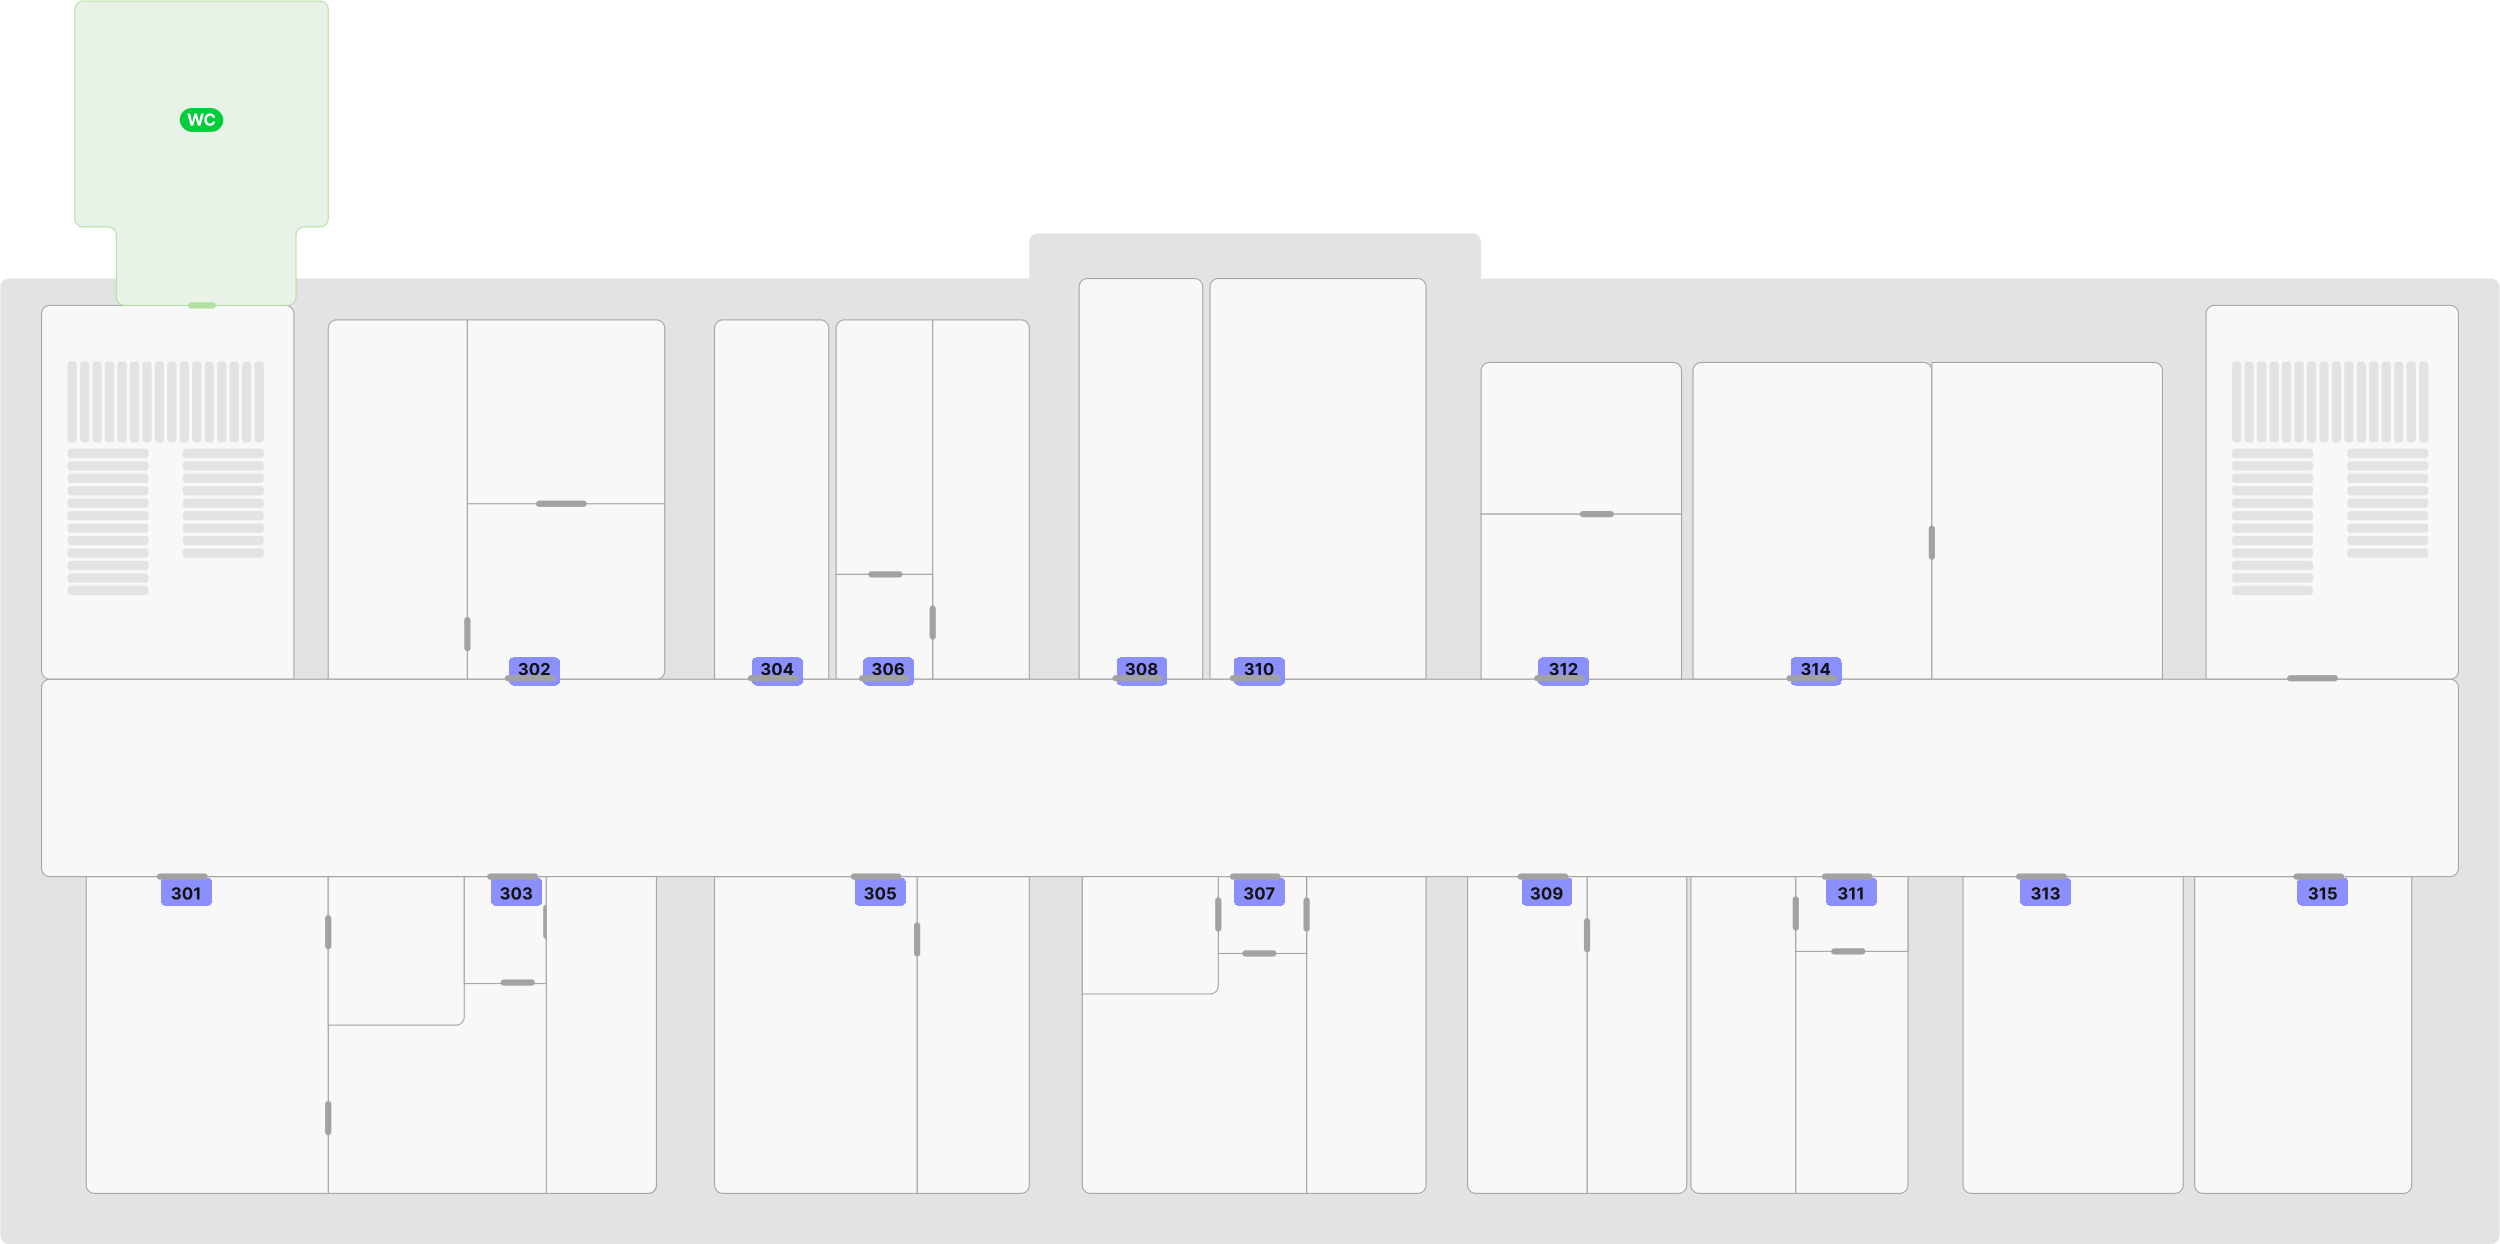 <?xml version="1.0" encoding="UTF-8"?> <svg xmlns="http://www.w3.org/2000/svg" width="2407" height="1198" viewBox="0 0 2407 1198" fill="none"> <rect x="0.403" y="268.187" width="2406.19" height="929.626" rx="8" fill="#E3E3E3"></rect> <rect x="991" y="224.675" width="435" height="933.325" rx="8" fill="#E3E3E3"></rect> <path d="M1258 844H1373V1141C1373 1145.42 1369.42 1149 1365 1149H1258V844Z" fill="#F8F8F8" stroke="#A2A2A2"></path> <path d="M40 302C40 297.582 43.582 294 48 294H275C279.418 294 283 297.582 283 302V654H48C43.582 654 40 650.418 40 646V302Z" fill="#F8F8F8" stroke="#A2A2A2"></path> <path d="M2124 302C2124 297.582 2127.58 294 2132 294H2359C2363.42 294 2367 297.582 2367 302V646C2367 650.418 2363.42 654 2359 654H2124V302Z" fill="#F8F8F8" stroke="#A2A2A2"></path> <path d="M316 316C316 311.582 319.582 308 324 308H450V654H316V316Z" fill="#F8F8F8" stroke="#A2A2A2"></path> <path d="M450 308H632C636.418 308 640 311.582 640 316V486H450V308Z" fill="#F8F8F8" stroke="#A2A2A2"></path> <path d="M688 316C688 311.582 691.582 308 696 308H790C794.418 308 798 311.582 798 316V654H688V316Z" fill="#F8F8F8" stroke="#A2A2A2"></path> <path d="M805 316C805 311.582 808.582 308 813 308H898V553H805V316Z" fill="#F8F8F8" stroke="#A2A2A2"></path> <path d="M898 308H983C987.418 308 991 311.582 991 316V654H898V308Z" fill="#F8F8F8" stroke="#A2A2A2"></path> <path d="M1039 276.187C1039 271.769 1042.58 268.187 1047 268.187H1150C1154.42 268.187 1158 271.769 1158 276.187V654H1039V276.187Z" fill="#F8F8F8" stroke="#A2A2A2"></path> <path d="M1426 357C1426 352.582 1429.58 349 1434 349H1611C1615.42 349 1619 352.582 1619 357V495H1426V357Z" fill="#F8F8F8" stroke="#A2A2A2"></path> <path d="M1630 357C1630 352.582 1633.58 349 1638 349H1852C1856.42 349 1860 352.582 1860 357V654H1630V357Z" fill="#F8F8F8" stroke="#A2A2A2"></path> <path d="M1860 349H2074C2078.42 349 2082 352.582 2082 357V654H1860V349Z" fill="#F8F8F8" stroke="#A2A2A2"></path> <path d="M1890 844H2102V1141C2102 1145.42 2098.42 1149 2094 1149H1898C1893.58 1149 1890 1145.42 1890 1141V844Z" fill="#F8F8F8" stroke="#A2A2A2"></path> <path d="M1628 844H1729V1149H1636C1631.58 1149 1628 1145.42 1628 1141V844Z" fill="#F8F8F8" stroke="#A2A2A2"></path> <path d="M1528 844H1624V1141C1624 1145.42 1620.42 1149 1616 1149H1528V844Z" fill="#F8F8F8" stroke="#A2A2A2"></path> <path d="M1413 844H1528V1149H1421C1416.58 1149 1413 1145.42 1413 1141V844Z" fill="#F8F8F8" stroke="#A2A2A2"></path> <path d="M1042 844H1258V1149H1050C1045.58 1149 1042 1145.42 1042 1141V844Z" fill="#F8F8F8" stroke="#A2A2A2"></path> <path d="M883 844H991V1141C991 1145.42 987.418 1149 983 1149H883V844Z" fill="#F8F8F8" stroke="#A2A2A2"></path> <path d="M688 844H883V1149H696C691.582 1149 688 1145.42 688 1141V844Z" fill="#F8F8F8" stroke="#A2A2A2"></path> <path d="M316 844H632V1141C632 1145.42 628.418 1149 624 1149H316V844Z" fill="#F8F8F8" stroke="#A2A2A2"></path> <path d="M83 844H316V1149H91C86.582 1149 83 1145.42 83 1141V844Z" fill="#F8F8F8" stroke="#A2A2A2"></path> <path d="M316 844H447V979C447 983.418 443.418 987 439 987H316V844Z" fill="#F8F8F8" stroke="#A2A2A2"></path> <path d="M447 844H526V947H447V844Z" fill="#F8F8F8" stroke="#A2A2A2"></path> <path d="M1729 844H1837V1141C1837 1145.42 1833.42 1149 1829 1149H1729V844Z" fill="#F8F8F8" stroke="#A2A2A2"></path> <path d="M2113 844H2322V1141C2322 1145.42 2318.42 1149 2314 1149H2121C2116.58 1149 2113 1145.42 2113 1141V844Z" fill="#F8F8F8" stroke="#A2A2A2"></path> <path d="M1426 495H1619V654H1426V495Z" fill="#F8F8F8" stroke="#A2A2A2"></path> <path d="M1165 276.187C1165 271.769 1168.58 268.187 1173 268.187H1365C1369.42 268.187 1373 271.769 1373 276.187V654H1165V276.187Z" fill="#F8F8F8" stroke="#A2A2A2"></path> <path d="M805 553H898V654H805V553Z" fill="#F8F8F8" stroke="#A2A2A2"></path> <path d="M450 485H640V646C640 650.418 636.418 654 632 654H450V485Z" fill="#F8F8F8" stroke="#A2A2A2"></path> <rect x="143" y="432" width="9" height="78" rx="3" transform="rotate(90 143 432)" fill="#E3E3E3"></rect> <rect x="143" y="444" width="9" height="78" rx="3" transform="rotate(90 143 444)" fill="#E3E3E3"></rect> <rect x="143" y="456" width="9" height="78" rx="3" transform="rotate(90 143 456)" fill="#E3E3E3"></rect> <rect x="143" y="468" width="9" height="78" rx="3" transform="rotate(90 143 468)" fill="#E3E3E3"></rect> <rect x="143" y="480" width="9" height="78" rx="3" transform="rotate(90 143 480)" fill="#E3E3E3"></rect> <rect x="143" y="492" width="9" height="78" rx="3" transform="rotate(90 143 492)" fill="#E3E3E3"></rect> <rect x="143" y="504" width="9" height="78" rx="3" transform="rotate(90 143 504)" fill="#E3E3E3"></rect> <rect x="143" y="516" width="9" height="78" rx="3" transform="rotate(90 143 516)" fill="#E3E3E3"></rect> <rect x="143" y="528" width="9" height="78" rx="3" transform="rotate(90 143 528)" fill="#E3E3E3"></rect> <rect x="143" y="540" width="9" height="78" rx="3" transform="rotate(90 143 540)" fill="#E3E3E3"></rect> <rect x="143" y="552" width="9" height="78" rx="3" transform="rotate(90 143 552)" fill="#E3E3E3"></rect> <rect x="143" y="564" width="9" height="78" rx="3" transform="rotate(90 143 564)" fill="#E3E3E3"></rect> <rect x="2227" y="432" width="9" height="78" rx="3" transform="rotate(90 2227 432)" fill="#E3E3E3"></rect> <rect x="2227" y="444" width="9" height="78" rx="3" transform="rotate(90 2227 444)" fill="#E3E3E3"></rect> <rect x="2227" y="456" width="9" height="78" rx="3" transform="rotate(90 2227 456)" fill="#E3E3E3"></rect> <rect x="2227" y="468" width="9" height="78" rx="3" transform="rotate(90 2227 468)" fill="#E3E3E3"></rect> <rect x="2227" y="480" width="9" height="78" rx="3" transform="rotate(90 2227 480)" fill="#E3E3E3"></rect> <rect x="2227" y="492" width="9" height="78" rx="3" transform="rotate(90 2227 492)" fill="#E3E3E3"></rect> <rect x="2227" y="504" width="9" height="78" rx="3" transform="rotate(90 2227 504)" fill="#E3E3E3"></rect> <rect x="2227" y="516" width="9" height="78" rx="3" transform="rotate(90 2227 516)" fill="#E3E3E3"></rect> <rect x="2227" y="528" width="9" height="78" rx="3" transform="rotate(90 2227 528)" fill="#E3E3E3"></rect> <rect x="2227" y="540" width="9" height="78" rx="3" transform="rotate(90 2227 540)" fill="#E3E3E3"></rect> <rect x="2227" y="552" width="9" height="78" rx="3" transform="rotate(90 2227 552)" fill="#E3E3E3"></rect> <rect x="2227" y="564" width="9" height="78" rx="3" transform="rotate(90 2227 564)" fill="#E3E3E3"></rect> <rect x="254" y="432" width="9" height="78" rx="3" transform="rotate(90 254 432)" fill="#E3E3E3"></rect> <rect x="254" y="444" width="9" height="78" rx="3" transform="rotate(90 254 444)" fill="#E3E3E3"></rect> <rect x="254" y="456" width="9" height="78" rx="3" transform="rotate(90 254 456)" fill="#E3E3E3"></rect> <rect x="254" y="468" width="9" height="78" rx="3" transform="rotate(90 254 468)" fill="#E3E3E3"></rect> <rect x="254" y="480" width="9" height="78" rx="3" transform="rotate(90 254 480)" fill="#E3E3E3"></rect> <rect x="254" y="492" width="9" height="78" rx="3" transform="rotate(90 254 492)" fill="#E3E3E3"></rect> <rect x="254" y="504" width="9" height="78" rx="3" transform="rotate(90 254 504)" fill="#E3E3E3"></rect> <rect x="254" y="516" width="9" height="78" rx="3" transform="rotate(90 254 516)" fill="#E3E3E3"></rect> <rect x="254" y="528" width="9" height="78" rx="3" transform="rotate(90 254 528)" fill="#E3E3E3"></rect> <rect x="2338" y="432" width="9" height="78" rx="3" transform="rotate(90 2338 432)" fill="#E3E3E3"></rect> <rect x="2338" y="444" width="9" height="78" rx="3" transform="rotate(90 2338 444)" fill="#E3E3E3"></rect> <rect x="2338" y="456" width="9" height="78" rx="3" transform="rotate(90 2338 456)" fill="#E3E3E3"></rect> <rect x="2338" y="468" width="9" height="78" rx="3" transform="rotate(90 2338 468)" fill="#E3E3E3"></rect> <rect x="2338" y="480" width="9" height="78" rx="3" transform="rotate(90 2338 480)" fill="#E3E3E3"></rect> <rect x="2338" y="492" width="9" height="78" rx="3" transform="rotate(90 2338 492)" fill="#E3E3E3"></rect> <rect x="2338" y="504" width="9" height="78" rx="3" transform="rotate(90 2338 504)" fill="#E3E3E3"></rect> <rect x="2338" y="516" width="9" height="78" rx="3" transform="rotate(90 2338 516)" fill="#E3E3E3"></rect> <rect x="2338" y="528" width="9" height="78" rx="3" transform="rotate(90 2338 528)" fill="#E3E3E3"></rect> <rect x="254" y="426" width="9" height="78" rx="3" transform="rotate(-180 254 426)" fill="#E3E3E3"></rect> <rect x="242" y="426" width="9" height="78" rx="3" transform="rotate(-180 242 426)" fill="#E3E3E3"></rect> <rect x="230" y="426" width="9" height="78" rx="3" transform="rotate(-180 230 426)" fill="#E3E3E3"></rect> <rect x="218" y="426" width="9" height="78" rx="3" transform="rotate(-180 218 426)" fill="#E3E3E3"></rect> <rect x="206" y="426" width="9" height="78" rx="3" transform="rotate(-180 206 426)" fill="#E3E3E3"></rect> <rect x="194" y="426" width="9" height="78" rx="3" transform="rotate(-180 194 426)" fill="#E3E3E3"></rect> <rect x="182" y="426" width="9" height="78" rx="3" transform="rotate(-180 182 426)" fill="#E3E3E3"></rect> <rect x="170" y="426" width="9" height="78" rx="3" transform="rotate(-180 170 426)" fill="#E3E3E3"></rect> <rect x="158" y="426" width="9" height="78" rx="3" transform="rotate(-180 158 426)" fill="#E3E3E3"></rect> <rect x="146" y="426" width="9" height="78" rx="3" transform="rotate(-180 146 426)" fill="#E3E3E3"></rect> <rect x="134" y="426" width="9" height="78" rx="3" transform="rotate(-180 134 426)" fill="#E3E3E3"></rect> <rect x="122" y="426" width="9" height="78" rx="3" transform="rotate(-180 122 426)" fill="#E3E3E3"></rect> <rect x="110" y="426" width="9" height="78" rx="3" transform="rotate(-180 110 426)" fill="#E3E3E3"></rect> <rect x="98" y="426" width="9" height="78" rx="3" transform="rotate(-180 98 426)" fill="#E3E3E3"></rect> <rect x="86" y="426" width="9" height="78" rx="3" transform="rotate(-180 86 426)" fill="#E3E3E3"></rect> <rect x="74" y="426" width="9" height="78" rx="3" transform="rotate(-180 74 426)" fill="#E3E3E3"></rect> <rect x="2338" y="426" width="9" height="78" rx="3" transform="rotate(-180 2338 426)" fill="#E3E3E3"></rect> <rect x="2326" y="426" width="9" height="78" rx="3" transform="rotate(-180 2326 426)" fill="#E3E3E3"></rect> <rect x="2314" y="426" width="9" height="78" rx="3" transform="rotate(-180 2314 426)" fill="#E3E3E3"></rect> <rect x="2302" y="426" width="9" height="78" rx="3" transform="rotate(-180 2302 426)" fill="#E3E3E3"></rect> <rect x="2290" y="426" width="9" height="78" rx="3" transform="rotate(-180 2290 426)" fill="#E3E3E3"></rect> <rect x="2278" y="426" width="9" height="78" rx="3" transform="rotate(-180 2278 426)" fill="#E3E3E3"></rect> <rect x="2266" y="426" width="9" height="78" rx="3" transform="rotate(-180 2266 426)" fill="#E3E3E3"></rect> <rect x="2254" y="426" width="9" height="78" rx="3" transform="rotate(-180 2254 426)" fill="#E3E3E3"></rect> <rect x="2242" y="426" width="9" height="78" rx="3" transform="rotate(-180 2242 426)" fill="#E3E3E3"></rect> <rect x="2230" y="426" width="9" height="78" rx="3" transform="rotate(-180 2230 426)" fill="#E3E3E3"></rect> <rect x="2218" y="426" width="9" height="78" rx="3" transform="rotate(-180 2218 426)" fill="#E3E3E3"></rect> <rect x="2206" y="426" width="9" height="78" rx="3" transform="rotate(-180 2206 426)" fill="#E3E3E3"></rect> <rect x="2194" y="426" width="9" height="78" rx="3" transform="rotate(-180 2194 426)" fill="#E3E3E3"></rect> <rect x="2182" y="426" width="9" height="78" rx="3" transform="rotate(-180 2182 426)" fill="#E3E3E3"></rect> <rect x="2170" y="426" width="9" height="78" rx="3" transform="rotate(-180 2170 426)" fill="#E3E3E3"></rect> <rect x="2158" y="426" width="9" height="78" rx="3" transform="rotate(-180 2158 426)" fill="#E3E3E3"></rect> <path d="M40 662C40 657.582 43.582 654 48 654H783.79H1404.81H1998.65H2359C2363.42 654 2367 657.582 2367 662V836C2367 840.418 2363.42 844 2359 844H48C43.582 844 40 840.418 40 836V662Z" fill="#F8F8F8" stroke="#A2A2A2"></path> <rect x="447" y="594" width="6" height="33" rx="3" fill="#A2A2A2"></rect> <rect x="313" y="881" width="6" height="33" rx="3" fill="#A2A2A2"></rect> <rect x="313" y="1060" width="6" height="33" rx="3" fill="#A2A2A2"></rect> <rect x="880" y="888" width="6" height="33" rx="3" fill="#A2A2A2"></rect> <rect x="523" y="871" width="6" height="33" rx="3" fill="#A2A2A2"></rect> <rect x="515" y="943" width="6" height="33" rx="3" transform="rotate(90 515 943)" fill="#A2A2A2"></rect> <rect x="516" y="488" width="6" height="49" rx="3" transform="rotate(-90 516 488)" fill="#A2A2A2"></rect> <path d="M72 9C72 4.582 75.582 1 80 1H308C312.418 1 316 4.582 316 9V210.5C316 214.918 312.418 218.5 308 218.5H293C288.582 218.5 285 222.082 285 226.5V286C285 290.418 281.418 294 277 294H120C115.582 294 112 290.418 112 286V226.5C112 222.082 108.418 218.5 104 218.5H80C75.582 218.5 72 214.918 72 210.5V9Z" fill="#E9F2E7" stroke="#B0DF9F"></path> <rect x="173" y="104" width="42" height="23" rx="11.5" fill="#00CD39"></rect> <path d="M183.631 121L180.301 109.364H182.989L184.915 117.449H185.011L187.136 109.364H189.438L191.557 117.466H191.659L193.585 109.364H196.273L192.943 121H190.545L188.33 113.392H188.239L186.028 121H183.631ZM207.2 113.438H204.712C204.666 113.116 204.573 112.83 204.433 112.58C204.293 112.326 204.113 112.11 203.893 111.932C203.674 111.754 203.42 111.617 203.132 111.523C202.848 111.428 202.539 111.381 202.206 111.381C201.604 111.381 201.079 111.53 200.632 111.83C200.185 112.125 199.839 112.557 199.592 113.125C199.346 113.689 199.223 114.375 199.223 115.182C199.223 116.011 199.346 116.708 199.592 117.273C199.842 117.837 200.191 118.263 200.638 118.551C201.085 118.839 201.602 118.983 202.189 118.983C202.518 118.983 202.823 118.939 203.104 118.852C203.388 118.765 203.64 118.638 203.859 118.472C204.079 118.301 204.261 118.095 204.405 117.852C204.553 117.61 204.655 117.333 204.712 117.023L207.2 117.034C207.136 117.568 206.975 118.083 206.717 118.58C206.464 119.072 206.121 119.513 205.689 119.903C205.261 120.29 204.75 120.597 204.155 120.824C203.564 121.047 202.895 121.159 202.149 121.159C201.111 121.159 200.183 120.924 199.365 120.455C198.551 119.985 197.907 119.305 197.433 118.415C196.964 117.525 196.729 116.447 196.729 115.182C196.729 113.913 196.967 112.833 197.445 111.943C197.922 111.053 198.57 110.375 199.388 109.909C200.206 109.439 201.126 109.205 202.149 109.205C202.823 109.205 203.448 109.299 204.024 109.489C204.604 109.678 205.117 109.955 205.564 110.318C206.011 110.678 206.375 111.119 206.655 111.642C206.939 112.165 207.121 112.763 207.2 113.438Z" fill="white"></path> <rect x="208" y="291" width="6" height="27" rx="3" transform="rotate(90 208 291)" fill="#B0DF9F"></rect> <g filter="url(#filter0_d_340_1521)"> <rect x="486" y="629" width="49" height="27" rx="4" fill="#8C90FF" shape-rendering="crispEdges"></rect> <path d="M499.744 646.159C498.896 646.159 498.14 646.013 497.477 645.722C496.818 645.426 496.297 645.021 495.915 644.506C495.536 643.987 495.341 643.388 495.33 642.71H497.807C497.822 642.994 497.915 643.244 498.085 643.46C498.259 643.672 498.491 643.837 498.778 643.955C499.066 644.072 499.39 644.131 499.75 644.131C500.125 644.131 500.456 644.064 500.744 643.932C501.032 643.799 501.258 643.616 501.42 643.381C501.583 643.146 501.665 642.875 501.665 642.568C501.665 642.258 501.578 641.983 501.403 641.744C501.233 641.502 500.987 641.312 500.665 641.176C500.347 641.04 499.968 640.972 499.528 640.972H498.443V639.165H499.528C499.9 639.165 500.227 639.1 500.511 638.972C500.799 638.843 501.023 638.665 501.182 638.438C501.341 638.206 501.42 637.938 501.42 637.631C501.42 637.339 501.35 637.083 501.21 636.864C501.074 636.64 500.881 636.466 500.631 636.341C500.384 636.216 500.097 636.153 499.767 636.153C499.434 636.153 499.129 636.214 498.852 636.335C498.576 636.453 498.354 636.621 498.188 636.841C498.021 637.061 497.932 637.318 497.92 637.614H495.562C495.574 636.943 495.765 636.352 496.136 635.841C496.508 635.33 497.008 634.93 497.636 634.642C498.269 634.35 498.983 634.205 499.778 634.205C500.581 634.205 501.284 634.35 501.886 634.642C502.489 634.934 502.956 635.328 503.29 635.824C503.627 636.316 503.794 636.869 503.79 637.483C503.794 638.134 503.591 638.678 503.182 639.114C502.777 639.549 502.248 639.826 501.597 639.943V640.034C502.453 640.144 503.104 640.441 503.551 640.926C504.002 641.407 504.225 642.009 504.222 642.733C504.225 643.396 504.034 643.985 503.648 644.5C503.265 645.015 502.737 645.42 502.062 645.716C501.388 646.011 500.616 646.159 499.744 646.159ZM510.553 646.256C509.575 646.252 508.734 646.011 508.03 645.534C507.329 645.057 506.789 644.366 506.411 643.46C506.036 642.555 505.85 641.466 505.854 640.193C505.854 638.924 506.041 637.843 506.416 636.949C506.795 636.055 507.335 635.375 508.036 634.909C508.74 634.439 509.579 634.205 510.553 634.205C511.526 634.205 512.363 634.439 513.064 634.909C513.768 635.379 514.31 636.061 514.689 636.955C515.068 637.845 515.255 638.924 515.251 640.193C515.251 641.47 515.062 642.561 514.683 643.466C514.308 644.371 513.77 645.062 513.07 645.54C512.369 646.017 511.53 646.256 510.553 646.256ZM510.553 644.216C511.219 644.216 511.751 643.881 512.149 643.21C512.547 642.54 512.744 641.534 512.74 640.193C512.74 639.311 512.649 638.576 512.467 637.989C512.289 637.402 512.036 636.96 511.706 636.665C511.38 636.369 510.996 636.222 510.553 636.222C509.89 636.222 509.359 636.553 508.962 637.216C508.564 637.879 508.363 638.871 508.359 640.193C508.359 641.087 508.448 641.833 508.626 642.432C508.808 643.027 509.064 643.473 509.393 643.773C509.723 644.068 510.109 644.216 510.553 644.216ZM517.006 646V644.227L521.148 640.392C521.5 640.051 521.795 639.744 522.034 639.472C522.277 639.199 522.46 638.932 522.585 638.67C522.71 638.405 522.773 638.119 522.773 637.812C522.773 637.472 522.695 637.178 522.54 636.932C522.384 636.682 522.172 636.491 521.903 636.358C521.634 636.222 521.33 636.153 520.989 636.153C520.633 636.153 520.322 636.225 520.057 636.369C519.792 636.513 519.587 636.72 519.443 636.989C519.299 637.258 519.227 637.578 519.227 637.949H516.892C516.892 637.187 517.064 636.527 517.409 635.966C517.754 635.405 518.237 634.972 518.858 634.665C519.479 634.358 520.195 634.205 521.006 634.205C521.839 634.205 522.564 634.352 523.182 634.648C523.803 634.939 524.286 635.345 524.631 635.864C524.975 636.383 525.148 636.977 525.148 637.648C525.148 638.087 525.061 638.521 524.886 638.949C524.716 639.377 524.411 639.852 523.972 640.375C523.532 640.894 522.913 641.517 522.114 642.244L520.415 643.909V643.989H525.301V646H517.006Z" fill="#121212"></path> </g> <g filter="url(#filter1_d_340_1521)"> <rect x="827" y="629" width="49" height="27" rx="4" fill="#8C90FF" shape-rendering="crispEdges"></rect> <path d="M840.244 646.159C839.396 646.159 838.64 646.013 837.977 645.722C837.318 645.426 836.797 645.021 836.415 644.506C836.036 643.987 835.841 643.388 835.83 642.71H838.307C838.322 642.994 838.415 643.244 838.585 643.46C838.759 643.672 838.991 643.837 839.278 643.955C839.566 644.072 839.89 644.131 840.25 644.131C840.625 644.131 840.956 644.064 841.244 643.932C841.532 643.799 841.758 643.616 841.92 643.381C842.083 643.146 842.165 642.875 842.165 642.568C842.165 642.258 842.078 641.983 841.903 641.744C841.733 641.502 841.487 641.312 841.165 641.176C840.847 641.04 840.468 640.972 840.028 640.972H838.943V639.165H840.028C840.4 639.165 840.727 639.1 841.011 638.972C841.299 638.843 841.523 638.665 841.682 638.438C841.841 638.206 841.92 637.938 841.92 637.631C841.92 637.339 841.85 637.083 841.71 636.864C841.574 636.64 841.381 636.466 841.131 636.341C840.884 636.216 840.597 636.153 840.267 636.153C839.934 636.153 839.629 636.214 839.352 636.335C839.076 636.453 838.854 636.621 838.688 636.841C838.521 637.061 838.432 637.318 838.42 637.614H836.062C836.074 636.943 836.265 636.352 836.636 635.841C837.008 635.33 837.508 634.93 838.136 634.642C838.769 634.35 839.483 634.205 840.278 634.205C841.081 634.205 841.784 634.35 842.386 634.642C842.989 634.934 843.456 635.328 843.79 635.824C844.127 636.316 844.294 636.869 844.29 637.483C844.294 638.134 844.091 638.678 843.682 639.114C843.277 639.549 842.748 639.826 842.097 639.943V640.034C842.953 640.144 843.604 640.441 844.051 640.926C844.502 641.407 844.725 642.009 844.722 642.733C844.725 643.396 844.534 643.985 844.148 644.5C843.765 645.015 843.237 645.42 842.562 645.716C841.888 646.011 841.116 646.159 840.244 646.159ZM851.053 646.256C850.075 646.252 849.234 646.011 848.53 645.534C847.829 645.057 847.289 644.366 846.911 643.46C846.536 642.555 846.35 641.466 846.354 640.193C846.354 638.924 846.541 637.843 846.916 636.949C847.295 636.055 847.835 635.375 848.536 634.909C849.24 634.439 850.079 634.205 851.053 634.205C852.026 634.205 852.863 634.439 853.564 634.909C854.268 635.379 854.81 636.061 855.189 636.955C855.568 637.845 855.755 638.924 855.751 640.193C855.751 641.47 855.562 642.561 855.183 643.466C854.808 644.371 854.27 645.062 853.57 645.54C852.869 646.017 852.03 646.256 851.053 646.256ZM851.053 644.216C851.719 644.216 852.251 643.881 852.649 643.21C853.047 642.54 853.244 641.534 853.24 640.193C853.24 639.311 853.149 638.576 852.967 637.989C852.789 637.402 852.536 636.96 852.206 636.665C851.88 636.369 851.496 636.222 851.053 636.222C850.39 636.222 849.859 636.553 849.462 637.216C849.064 637.879 848.863 638.871 848.859 640.193C848.859 641.087 848.948 641.833 849.126 642.432C849.308 643.027 849.564 643.473 849.893 643.773C850.223 644.068 850.609 644.216 851.053 644.216ZM861.972 646.159C861.373 646.155 860.795 646.055 860.239 645.858C859.686 645.661 859.189 645.341 858.75 644.898C858.311 644.455 857.962 643.867 857.705 643.136C857.451 642.405 857.324 641.508 857.324 640.443C857.328 639.466 857.439 638.593 857.659 637.824C857.883 637.051 858.201 636.396 858.614 635.858C859.03 635.32 859.528 634.911 860.108 634.631C860.688 634.347 861.337 634.205 862.057 634.205C862.833 634.205 863.519 634.356 864.114 634.659C864.708 634.958 865.186 635.366 865.545 635.881C865.909 636.396 866.129 636.973 866.205 637.614H863.778C863.684 637.208 863.485 636.89 863.182 636.659C862.879 636.428 862.504 636.312 862.057 636.312C861.299 636.312 860.723 636.642 860.33 637.301C859.939 637.96 859.741 638.856 859.733 639.989H859.812C859.987 639.644 860.222 639.35 860.517 639.108C860.816 638.862 861.155 638.674 861.534 638.545C861.917 638.413 862.32 638.347 862.744 638.347C863.434 638.347 864.047 638.509 864.585 638.835C865.123 639.157 865.547 639.6 865.858 640.165C866.169 640.729 866.324 641.375 866.324 642.102C866.324 642.89 866.14 643.591 865.773 644.205C865.409 644.818 864.9 645.299 864.244 645.648C863.593 645.992 862.835 646.163 861.972 646.159ZM861.96 644.227C862.339 644.227 862.678 644.136 862.977 643.955C863.277 643.773 863.511 643.527 863.682 643.216C863.852 642.905 863.938 642.557 863.938 642.17C863.938 641.784 863.852 641.437 863.682 641.131C863.515 640.824 863.284 640.58 862.989 640.398C862.693 640.216 862.356 640.125 861.977 640.125C861.693 640.125 861.43 640.178 861.188 640.284C860.949 640.39 860.739 640.538 860.557 640.727C860.379 640.917 860.239 641.136 860.136 641.386C860.034 641.633 859.983 641.896 859.983 642.176C859.983 642.551 860.068 642.894 860.239 643.205C860.413 643.515 860.648 643.763 860.943 643.949C861.242 644.134 861.581 644.227 861.96 644.227Z" fill="#121212"></path> </g> <g filter="url(#filter2_d_340_1521)"> <rect x="720" y="629" width="49" height="27" rx="4" fill="#8C90FF" shape-rendering="crispEdges"></rect> <path d="M733.244 646.159C732.396 646.159 731.64 646.013 730.977 645.722C730.318 645.426 729.797 645.021 729.415 644.506C729.036 643.987 728.841 643.388 728.83 642.71H731.307C731.322 642.994 731.415 643.244 731.585 643.46C731.759 643.672 731.991 643.837 732.278 643.955C732.566 644.072 732.89 644.131 733.25 644.131C733.625 644.131 733.956 644.064 734.244 643.932C734.532 643.799 734.758 643.616 734.92 643.381C735.083 643.146 735.165 642.875 735.165 642.568C735.165 642.258 735.078 641.983 734.903 641.744C734.733 641.502 734.487 641.312 734.165 641.176C733.847 641.04 733.468 640.972 733.028 640.972H731.943V639.165H733.028C733.4 639.165 733.727 639.1 734.011 638.972C734.299 638.843 734.523 638.665 734.682 638.438C734.841 638.206 734.92 637.938 734.92 637.631C734.92 637.339 734.85 637.083 734.71 636.864C734.574 636.64 734.381 636.466 734.131 636.341C733.884 636.216 733.597 636.153 733.267 636.153C732.934 636.153 732.629 636.214 732.352 636.335C732.076 636.453 731.854 636.621 731.688 636.841C731.521 637.061 731.432 637.318 731.42 637.614H729.062C729.074 636.943 729.265 636.352 729.636 635.841C730.008 635.33 730.508 634.93 731.136 634.642C731.769 634.35 732.483 634.205 733.278 634.205C734.081 634.205 734.784 634.35 735.386 634.642C735.989 634.934 736.456 635.328 736.79 635.824C737.127 636.316 737.294 636.869 737.29 637.483C737.294 638.134 737.091 638.678 736.682 639.114C736.277 639.549 735.748 639.826 735.097 639.943V640.034C735.953 640.144 736.604 640.441 737.051 640.926C737.502 641.407 737.725 642.009 737.722 642.733C737.725 643.396 737.534 643.985 737.148 644.5C736.765 645.015 736.237 645.42 735.562 645.716C734.888 646.011 734.116 646.159 733.244 646.159ZM744.053 646.256C743.075 646.252 742.234 646.011 741.53 645.534C740.829 645.057 740.289 644.366 739.911 643.46C739.536 642.555 739.35 641.466 739.354 640.193C739.354 638.924 739.541 637.843 739.916 636.949C740.295 636.055 740.835 635.375 741.536 634.909C742.24 634.439 743.079 634.205 744.053 634.205C745.026 634.205 745.863 634.439 746.564 634.909C747.268 635.379 747.81 636.061 748.189 636.955C748.568 637.845 748.755 638.924 748.751 640.193C748.751 641.47 748.562 642.561 748.183 643.466C747.808 644.371 747.27 645.062 746.57 645.54C745.869 646.017 745.03 646.256 744.053 646.256ZM744.053 644.216C744.719 644.216 745.251 643.881 745.649 643.21C746.047 642.54 746.244 641.534 746.24 640.193C746.24 639.311 746.149 638.576 745.967 637.989C745.789 637.402 745.536 636.96 745.206 636.665C744.88 636.369 744.496 636.222 744.053 636.222C743.39 636.222 742.859 636.553 742.462 637.216C742.064 637.879 741.863 638.871 741.859 640.193C741.859 641.087 741.948 641.833 742.126 642.432C742.308 643.027 742.564 643.473 742.893 643.773C743.223 644.068 743.609 644.216 744.053 644.216ZM750.33 643.955V642.017L755.188 634.364H756.858V637.045H755.869L752.807 641.892V641.983H759.71V643.955H750.33ZM755.915 646V643.364L755.96 642.506V634.364H758.267V646H755.915Z" fill="#121212"></path> </g> <g filter="url(#filter3_d_340_1521)"> <rect x="1071" y="629" width="49" height="27" rx="4" fill="#8C90FF" shape-rendering="crispEdges"></rect> <path d="M1084.24 646.159C1083.4 646.159 1082.64 646.013 1081.98 645.722C1081.32 645.426 1080.8 645.021 1080.41 644.506C1080.04 643.987 1079.84 643.388 1079.83 642.71H1082.31C1082.32 642.994 1082.41 643.244 1082.59 643.46C1082.76 643.672 1082.99 643.837 1083.28 643.955C1083.57 644.072 1083.89 644.131 1084.25 644.131C1084.62 644.131 1084.96 644.064 1085.24 643.932C1085.53 643.799 1085.76 643.616 1085.92 643.381C1086.08 643.146 1086.16 642.875 1086.16 642.568C1086.16 642.258 1086.08 641.983 1085.9 641.744C1085.73 641.502 1085.49 641.312 1085.16 641.176C1084.85 641.04 1084.47 640.972 1084.03 640.972H1082.94V639.165H1084.03C1084.4 639.165 1084.73 639.1 1085.01 638.972C1085.3 638.843 1085.52 638.665 1085.68 638.438C1085.84 638.206 1085.92 637.938 1085.92 637.631C1085.92 637.339 1085.85 637.083 1085.71 636.864C1085.57 636.64 1085.38 636.466 1085.13 636.341C1084.88 636.216 1084.6 636.153 1084.27 636.153C1083.93 636.153 1083.63 636.214 1083.35 636.335C1083.08 636.453 1082.85 636.621 1082.69 636.841C1082.52 637.061 1082.43 637.318 1082.42 637.614H1080.06C1080.07 636.943 1080.27 636.352 1080.64 635.841C1081.01 635.33 1081.51 634.93 1082.14 634.642C1082.77 634.35 1083.48 634.205 1084.28 634.205C1085.08 634.205 1085.78 634.35 1086.39 634.642C1086.99 634.934 1087.46 635.328 1087.79 635.824C1088.13 636.316 1088.29 636.869 1088.29 637.483C1088.29 638.134 1088.09 638.678 1087.68 639.114C1087.28 639.549 1086.75 639.826 1086.1 639.943V640.034C1086.95 640.144 1087.6 640.441 1088.05 640.926C1088.5 641.407 1088.73 642.009 1088.72 642.733C1088.73 643.396 1088.53 643.985 1088.15 644.5C1087.77 645.015 1087.24 645.42 1086.56 645.716C1085.89 646.011 1085.12 646.159 1084.24 646.159ZM1095.05 646.256C1094.08 646.252 1093.23 646.011 1092.53 645.534C1091.83 645.057 1091.29 644.366 1090.91 643.46C1090.54 642.555 1090.35 641.466 1090.35 640.193C1090.35 638.924 1090.54 637.843 1090.92 636.949C1091.29 636.055 1091.83 635.375 1092.54 634.909C1093.24 634.439 1094.08 634.205 1095.05 634.205C1096.03 634.205 1096.86 634.439 1097.56 634.909C1098.27 635.379 1098.81 636.061 1099.19 636.955C1099.57 637.845 1099.76 638.924 1099.75 640.193C1099.75 641.47 1099.56 642.561 1099.18 643.466C1098.81 644.371 1098.27 645.062 1097.57 645.54C1096.87 646.017 1096.03 646.256 1095.05 646.256ZM1095.05 644.216C1095.72 644.216 1096.25 643.881 1096.65 643.21C1097.05 642.54 1097.24 641.534 1097.24 640.193C1097.24 639.311 1097.15 638.576 1096.97 637.989C1096.79 637.402 1096.54 636.96 1096.21 636.665C1095.88 636.369 1095.5 636.222 1095.05 636.222C1094.39 636.222 1093.86 636.553 1093.46 637.216C1093.06 637.879 1092.86 638.871 1092.86 640.193C1092.86 641.087 1092.95 641.833 1093.13 642.432C1093.31 643.027 1093.56 643.473 1093.89 643.773C1094.22 644.068 1094.61 644.216 1095.05 644.216ZM1105.85 646.159C1104.97 646.159 1104.19 646.017 1103.51 645.733C1102.83 645.445 1102.3 645.053 1101.91 644.557C1101.53 644.061 1101.34 643.498 1101.34 642.869C1101.34 642.384 1101.45 641.939 1101.66 641.534C1101.89 641.125 1102.19 640.786 1102.57 640.517C1102.96 640.244 1103.38 640.07 1103.86 639.994V639.915C1103.24 639.79 1102.73 639.489 1102.35 639.011C1101.96 638.53 1101.77 637.972 1101.77 637.335C1101.77 636.733 1101.94 636.197 1102.3 635.727C1102.65 635.254 1103.13 634.883 1103.74 634.614C1104.36 634.341 1105.06 634.205 1105.85 634.205C1106.63 634.205 1107.33 634.341 1107.94 634.614C1108.56 634.886 1109.05 635.259 1109.4 635.733C1109.75 636.203 1109.93 636.737 1109.93 637.335C1109.93 637.975 1109.73 638.534 1109.34 639.011C1108.95 639.489 1108.45 639.79 1107.84 639.915V639.994C1108.31 640.07 1108.73 640.244 1109.11 640.517C1109.49 640.786 1109.79 641.125 1110.02 641.534C1110.24 641.939 1110.36 642.384 1110.36 642.869C1110.36 643.498 1110.16 644.061 1109.78 644.557C1109.39 645.053 1108.86 645.445 1108.18 645.733C1107.5 646.017 1106.72 646.159 1105.85 646.159ZM1105.85 644.352C1106.24 644.352 1106.58 644.282 1106.87 644.142C1107.16 643.998 1107.39 643.801 1107.55 643.551C1107.72 643.297 1107.8 643.006 1107.8 642.676C1107.8 642.339 1107.72 642.042 1107.55 641.784C1107.38 641.523 1107.14 641.318 1106.85 641.17C1106.56 641.019 1106.23 640.943 1105.85 640.943C1105.47 640.943 1105.14 641.019 1104.84 641.17C1104.55 641.318 1104.31 641.523 1104.14 641.784C1103.98 642.042 1103.89 642.339 1103.89 642.676C1103.89 643.006 1103.97 643.297 1104.14 643.551C1104.3 643.801 1104.53 643.998 1104.82 644.142C1105.12 644.282 1105.46 644.352 1105.85 644.352ZM1105.85 639.153C1106.17 639.153 1106.46 639.087 1106.72 638.955C1106.97 638.822 1107.17 638.638 1107.31 638.403C1107.46 638.169 1107.53 637.898 1107.53 637.591C1107.53 637.288 1107.46 637.023 1107.31 636.795C1107.17 636.564 1106.97 636.384 1106.72 636.256C1106.47 636.123 1106.18 636.057 1105.85 636.057C1105.52 636.057 1105.23 636.123 1104.97 636.256C1104.72 636.384 1104.52 636.564 1104.38 636.795C1104.23 637.023 1104.16 637.288 1104.16 637.591C1104.16 637.898 1104.24 638.169 1104.38 638.403C1104.52 638.638 1104.72 638.822 1104.98 638.955C1105.23 639.087 1105.52 639.153 1105.85 639.153Z" fill="#121212"></path> </g> <g filter="url(#filter4_d_340_1521)"> <rect x="1184" y="629" width="49" height="27" rx="4" fill="#8C90FF" shape-rendering="crispEdges"></rect> <path d="M1198.74 646.159C1197.9 646.159 1197.14 646.013 1196.48 645.722C1195.82 645.426 1195.3 645.021 1194.91 644.506C1194.54 643.987 1194.34 643.388 1194.33 642.71H1196.81C1196.82 642.994 1196.91 643.244 1197.09 643.46C1197.26 643.672 1197.49 643.837 1197.78 643.955C1198.07 644.072 1198.39 644.131 1198.75 644.131C1199.12 644.131 1199.46 644.064 1199.74 643.932C1200.03 643.799 1200.26 643.616 1200.42 643.381C1200.58 643.146 1200.66 642.875 1200.66 642.568C1200.66 642.258 1200.58 641.983 1200.4 641.744C1200.23 641.502 1199.99 641.312 1199.66 641.176C1199.35 641.04 1198.97 640.972 1198.53 640.972H1197.44V639.165H1198.53C1198.9 639.165 1199.23 639.1 1199.51 638.972C1199.8 638.843 1200.02 638.665 1200.18 638.438C1200.34 638.206 1200.42 637.938 1200.42 637.631C1200.42 637.339 1200.35 637.083 1200.21 636.864C1200.07 636.64 1199.88 636.466 1199.63 636.341C1199.38 636.216 1199.1 636.153 1198.77 636.153C1198.43 636.153 1198.13 636.214 1197.85 636.335C1197.58 636.453 1197.35 636.621 1197.19 636.841C1197.02 637.061 1196.93 637.318 1196.92 637.614H1194.56C1194.57 636.943 1194.77 636.352 1195.14 635.841C1195.51 635.33 1196.01 634.93 1196.64 634.642C1197.27 634.35 1197.98 634.205 1198.78 634.205C1199.58 634.205 1200.28 634.35 1200.89 634.642C1201.49 634.934 1201.96 635.328 1202.29 635.824C1202.63 636.316 1202.79 636.869 1202.79 637.483C1202.79 638.134 1202.59 638.678 1202.18 639.114C1201.78 639.549 1201.25 639.826 1200.6 639.943V640.034C1201.45 640.144 1202.1 640.441 1202.55 640.926C1203 641.407 1203.23 642.009 1203.22 642.733C1203.23 643.396 1203.03 643.985 1202.65 644.5C1202.27 645.015 1201.74 645.42 1201.06 645.716C1200.39 646.011 1199.62 646.159 1198.74 646.159ZM1210.05 634.364V646H1207.59V636.699H1207.52L1204.86 638.369V636.188L1207.74 634.364H1210.05ZM1217.38 646.256C1216.4 646.252 1215.56 646.011 1214.86 645.534C1214.16 645.057 1213.62 644.366 1213.24 643.46C1212.86 642.555 1212.68 641.466 1212.68 640.193C1212.68 638.924 1212.87 637.843 1213.24 636.949C1213.62 636.055 1214.16 635.375 1214.86 634.909C1215.57 634.439 1216.41 634.205 1217.38 634.205C1218.35 634.205 1219.19 634.439 1219.89 634.909C1220.6 635.379 1221.14 636.061 1221.52 636.955C1221.9 637.845 1222.08 638.924 1222.08 640.193C1222.08 641.47 1221.89 642.561 1221.51 643.466C1221.14 644.371 1220.6 645.062 1219.9 645.54C1219.2 646.017 1218.36 646.256 1217.38 646.256ZM1217.38 644.216C1218.05 644.216 1218.58 643.881 1218.98 643.21C1219.38 642.54 1219.57 641.534 1219.57 640.193C1219.57 639.311 1219.48 638.576 1219.3 637.989C1219.12 637.402 1218.86 636.96 1218.53 636.665C1218.21 636.369 1217.82 636.222 1217.38 636.222C1216.72 636.222 1216.19 636.553 1215.79 637.216C1215.39 637.879 1215.19 638.871 1215.19 640.193C1215.19 641.087 1215.28 641.833 1215.45 642.432C1215.64 643.027 1215.89 643.473 1216.22 643.773C1216.55 644.068 1216.94 644.216 1217.38 644.216Z" fill="#121212"></path> </g> <g filter="url(#filter5_d_340_1521)"> <rect x="1477" y="629" width="49" height="27" rx="4" fill="#8C90FF" shape-rendering="crispEdges"></rect> <path d="M1492.24 646.159C1491.4 646.159 1490.64 646.013 1489.98 645.722C1489.32 645.426 1488.8 645.021 1488.41 644.506C1488.04 643.987 1487.84 643.388 1487.83 642.71H1490.31C1490.32 642.994 1490.41 643.244 1490.59 643.46C1490.76 643.672 1490.99 643.837 1491.28 643.955C1491.57 644.072 1491.89 644.131 1492.25 644.131C1492.62 644.131 1492.96 644.064 1493.24 643.932C1493.53 643.799 1493.76 643.616 1493.92 643.381C1494.08 643.146 1494.16 642.875 1494.16 642.568C1494.16 642.258 1494.08 641.983 1493.9 641.744C1493.73 641.502 1493.49 641.312 1493.16 641.176C1492.85 641.04 1492.47 640.972 1492.03 640.972H1490.94V639.165H1492.03C1492.4 639.165 1492.73 639.1 1493.01 638.972C1493.3 638.843 1493.52 638.665 1493.68 638.438C1493.84 638.206 1493.92 637.938 1493.92 637.631C1493.92 637.339 1493.85 637.083 1493.71 636.864C1493.57 636.64 1493.38 636.466 1493.13 636.341C1492.88 636.216 1492.6 636.153 1492.27 636.153C1491.93 636.153 1491.63 636.214 1491.35 636.335C1491.08 636.453 1490.85 636.621 1490.69 636.841C1490.52 637.061 1490.43 637.318 1490.42 637.614H1488.06C1488.07 636.943 1488.27 636.352 1488.64 635.841C1489.01 635.33 1489.51 634.93 1490.14 634.642C1490.77 634.35 1491.48 634.205 1492.28 634.205C1493.08 634.205 1493.78 634.35 1494.39 634.642C1494.99 634.934 1495.46 635.328 1495.79 635.824C1496.13 636.316 1496.29 636.869 1496.29 637.483C1496.29 638.134 1496.09 638.678 1495.68 639.114C1495.28 639.549 1494.75 639.826 1494.1 639.943V640.034C1494.95 640.144 1495.6 640.441 1496.05 640.926C1496.5 641.407 1496.73 642.009 1496.72 642.733C1496.73 643.396 1496.53 643.985 1496.15 644.5C1495.77 645.015 1495.24 645.42 1494.56 645.716C1493.89 646.011 1493.12 646.159 1492.24 646.159ZM1503.55 634.364V646H1501.09V636.699H1501.02L1498.36 638.369V636.188L1501.24 634.364H1503.55ZM1506.32 646V644.227L1510.46 640.392C1510.81 640.051 1511.11 639.744 1511.35 639.472C1511.59 639.199 1511.77 638.932 1511.9 638.67C1512.02 638.405 1512.09 638.119 1512.09 637.812C1512.09 637.472 1512.01 637.178 1511.85 636.932C1511.7 636.682 1511.48 636.491 1511.22 636.358C1510.95 636.222 1510.64 636.153 1510.3 636.153C1509.95 636.153 1509.63 636.225 1509.37 636.369C1509.1 636.513 1508.9 636.72 1508.76 636.989C1508.61 637.258 1508.54 637.578 1508.54 637.949H1506.2C1506.2 637.187 1506.38 636.527 1506.72 635.966C1507.07 635.405 1507.55 634.972 1508.17 634.665C1508.79 634.358 1509.51 634.205 1510.32 634.205C1511.15 634.205 1511.88 634.352 1512.49 634.648C1513.12 634.939 1513.6 635.345 1513.94 635.864C1514.29 636.383 1514.46 636.977 1514.46 637.648C1514.46 638.087 1514.37 638.521 1514.2 638.949C1514.03 639.377 1513.72 639.852 1513.28 640.375C1512.84 640.894 1512.23 641.517 1511.43 642.244L1509.73 643.909V643.989H1514.61V646H1506.32Z" fill="#121212"></path> </g> <g filter="url(#filter6_d_340_1521)"> <rect x="1720" y="629" width="49" height="27" rx="4" fill="#8C90FF" shape-rendering="crispEdges"></rect> <path d="M1734.74 646.159C1733.9 646.159 1733.14 646.013 1732.48 645.722C1731.82 645.426 1731.3 645.021 1730.91 644.506C1730.54 643.987 1730.34 643.388 1730.33 642.71H1732.81C1732.82 642.994 1732.91 643.244 1733.09 643.46C1733.26 643.672 1733.49 643.837 1733.78 643.955C1734.07 644.072 1734.39 644.131 1734.75 644.131C1735.12 644.131 1735.46 644.064 1735.74 643.932C1736.03 643.799 1736.26 643.616 1736.42 643.381C1736.58 643.146 1736.66 642.875 1736.66 642.568C1736.66 642.258 1736.58 641.983 1736.4 641.744C1736.23 641.502 1735.99 641.312 1735.66 641.176C1735.35 641.04 1734.97 640.972 1734.53 640.972H1733.44V639.165H1734.53C1734.9 639.165 1735.23 639.1 1735.51 638.972C1735.8 638.843 1736.02 638.665 1736.18 638.438C1736.34 638.206 1736.42 637.938 1736.42 637.631C1736.42 637.339 1736.35 637.083 1736.21 636.864C1736.07 636.64 1735.88 636.466 1735.63 636.341C1735.38 636.216 1735.1 636.153 1734.77 636.153C1734.43 636.153 1734.13 636.214 1733.85 636.335C1733.58 636.453 1733.35 636.621 1733.19 636.841C1733.02 637.061 1732.93 637.318 1732.92 637.614H1730.56C1730.57 636.943 1730.77 636.352 1731.14 635.841C1731.51 635.33 1732.01 634.93 1732.64 634.642C1733.27 634.35 1733.98 634.205 1734.78 634.205C1735.58 634.205 1736.28 634.35 1736.89 634.642C1737.49 634.934 1737.96 635.328 1738.29 635.824C1738.63 636.316 1738.79 636.869 1738.79 637.483C1738.79 638.134 1738.59 638.678 1738.18 639.114C1737.78 639.549 1737.25 639.826 1736.6 639.943V640.034C1737.45 640.144 1738.1 640.441 1738.55 640.926C1739 641.407 1739.23 642.009 1739.22 642.733C1739.23 643.396 1739.03 643.985 1738.65 644.5C1738.27 645.015 1737.74 645.42 1737.06 645.716C1736.39 646.011 1735.62 646.159 1734.74 646.159ZM1746.05 634.364V646H1743.59V636.699H1743.52L1740.86 638.369V636.188L1743.74 634.364H1746.05ZM1748.64 643.955V642.017L1753.5 634.364H1755.17V637.045H1754.18L1751.12 641.892V641.983H1758.02V643.955H1748.64ZM1754.23 646V643.364L1754.27 642.506V634.364H1756.58V646H1754.23Z" fill="#121212"></path> </g> <g filter="url(#filter7_d_340_1521)"> <rect x="2208" y="841" width="49" height="27" rx="4" fill="#8C90FF" shape-rendering="crispEdges"></rect> <path d="M2223.24 862.159C2222.4 862.159 2221.64 862.013 2220.98 861.722C2220.32 861.426 2219.8 861.021 2219.41 860.506C2219.04 859.987 2218.84 859.388 2218.83 858.71H2221.31C2221.32 858.994 2221.41 859.244 2221.59 859.46C2221.76 859.672 2221.99 859.837 2222.28 859.955C2222.57 860.072 2222.89 860.131 2223.25 860.131C2223.62 860.131 2223.96 860.064 2224.24 859.932C2224.53 859.799 2224.76 859.616 2224.92 859.381C2225.08 859.146 2225.16 858.875 2225.16 858.568C2225.16 858.258 2225.08 857.983 2224.9 857.744C2224.73 857.502 2224.49 857.312 2224.16 857.176C2223.85 857.04 2223.47 856.972 2223.03 856.972H2221.94V855.165H2223.03C2223.4 855.165 2223.73 855.1 2224.01 854.972C2224.3 854.843 2224.52 854.665 2224.68 854.438C2224.84 854.206 2224.92 853.938 2224.92 853.631C2224.92 853.339 2224.85 853.083 2224.71 852.864C2224.57 852.64 2224.38 852.466 2224.13 852.341C2223.88 852.216 2223.6 852.153 2223.27 852.153C2222.93 852.153 2222.63 852.214 2222.35 852.335C2222.08 852.453 2221.85 852.621 2221.69 852.841C2221.52 853.061 2221.43 853.318 2221.42 853.614H2219.06C2219.07 852.943 2219.27 852.352 2219.64 851.841C2220.01 851.33 2220.51 850.93 2221.14 850.642C2221.77 850.35 2222.48 850.205 2223.28 850.205C2224.08 850.205 2224.78 850.35 2225.39 850.642C2225.99 850.934 2226.46 851.328 2226.79 851.824C2227.13 852.316 2227.29 852.869 2227.29 853.483C2227.29 854.134 2227.09 854.678 2226.68 855.114C2226.28 855.549 2225.75 855.826 2225.1 855.943V856.034C2225.95 856.144 2226.6 856.441 2227.05 856.926C2227.5 857.407 2227.73 858.009 2227.72 858.733C2227.73 859.396 2227.53 859.985 2227.15 860.5C2226.77 861.015 2226.24 861.42 2225.56 861.716C2224.89 862.011 2224.12 862.159 2223.24 862.159ZM2234.55 850.364V862H2232.09V852.699H2232.02L2229.36 854.369V852.188L2232.24 850.364H2234.55ZM2241.57 862.159C2240.77 862.159 2240.05 862.011 2239.42 861.716C2238.8 861.42 2238.3 861.013 2237.93 860.494C2237.56 859.975 2237.37 859.381 2237.36 858.71H2239.74C2239.77 859.161 2239.96 859.527 2240.31 859.807C2240.66 860.087 2241.08 860.227 2241.57 860.227C2241.95 860.227 2242.3 860.142 2242.59 859.972C2242.89 859.797 2243.12 859.557 2243.29 859.25C2243.46 858.939 2243.55 858.583 2243.55 858.182C2243.55 857.773 2243.46 857.413 2243.28 857.102C2243.11 856.792 2242.88 856.549 2242.57 856.375C2242.27 856.201 2241.92 856.112 2241.53 856.108C2241.19 856.108 2240.86 856.178 2240.54 856.318C2240.22 856.458 2239.97 856.65 2239.8 856.892L2237.61 856.5L2238.16 850.364H2245.27V852.375H2240.19L2239.89 855.29H2239.95C2240.16 855.002 2240.47 854.763 2240.88 854.574C2241.29 854.384 2241.76 854.29 2242.27 854.29C2242.97 854.29 2243.59 854.455 2244.14 854.784C2244.69 855.114 2245.12 855.566 2245.44 856.142C2245.76 856.714 2245.92 857.373 2245.91 858.119C2245.92 858.903 2245.74 859.6 2245.37 860.21C2245.01 860.816 2244.5 861.294 2243.84 861.642C2243.19 861.987 2242.43 862.159 2241.57 862.159Z" fill="#121212"></path> </g> <g filter="url(#filter8_d_340_1521)"> <rect x="1941" y="841" width="49" height="27" rx="4" fill="#8C90FF" shape-rendering="crispEdges"></rect> <path d="M1956.24 862.159C1955.4 862.159 1954.64 862.013 1953.98 861.722C1953.32 861.426 1952.8 861.021 1952.41 860.506C1952.04 859.987 1951.84 859.388 1951.83 858.71H1954.31C1954.32 858.994 1954.41 859.244 1954.59 859.46C1954.76 859.672 1954.99 859.837 1955.28 859.955C1955.57 860.072 1955.89 860.131 1956.25 860.131C1956.62 860.131 1956.96 860.064 1957.24 859.932C1957.53 859.799 1957.76 859.616 1957.92 859.381C1958.08 859.146 1958.16 858.875 1958.16 858.568C1958.16 858.258 1958.08 857.983 1957.9 857.744C1957.73 857.502 1957.49 857.312 1957.16 857.176C1956.85 857.04 1956.47 856.972 1956.03 856.972H1954.94V855.165H1956.03C1956.4 855.165 1956.73 855.1 1957.01 854.972C1957.3 854.843 1957.52 854.665 1957.68 854.438C1957.84 854.206 1957.92 853.938 1957.92 853.631C1957.92 853.339 1957.85 853.083 1957.71 852.864C1957.57 852.64 1957.38 852.466 1957.13 852.341C1956.88 852.216 1956.6 852.153 1956.27 852.153C1955.93 852.153 1955.63 852.214 1955.35 852.335C1955.08 852.453 1954.85 852.621 1954.69 852.841C1954.52 853.061 1954.43 853.318 1954.42 853.614H1952.06C1952.07 852.943 1952.27 852.352 1952.64 851.841C1953.01 851.33 1953.51 850.93 1954.14 850.642C1954.77 850.35 1955.48 850.205 1956.28 850.205C1957.08 850.205 1957.78 850.35 1958.39 850.642C1958.99 850.934 1959.46 851.328 1959.79 851.824C1960.13 852.316 1960.29 852.869 1960.29 853.483C1960.29 854.134 1960.09 854.678 1959.68 855.114C1959.28 855.549 1958.75 855.826 1958.1 855.943V856.034C1958.95 856.144 1959.6 856.441 1960.05 856.926C1960.5 857.407 1960.73 858.009 1960.72 858.733C1960.73 859.396 1960.53 859.985 1960.15 860.5C1959.77 861.015 1959.24 861.42 1958.56 861.716C1957.89 862.011 1957.12 862.159 1956.24 862.159ZM1967.55 850.364V862H1965.09V852.699H1965.02L1962.36 854.369V852.188L1965.24 850.364H1967.55ZM1974.62 862.159C1973.77 862.159 1973.02 862.013 1972.35 861.722C1971.69 861.426 1971.17 861.021 1970.79 860.506C1970.41 859.987 1970.22 859.388 1970.2 858.71H1972.68C1972.7 858.994 1972.79 859.244 1972.96 859.46C1973.13 859.672 1973.37 859.837 1973.65 859.955C1973.94 860.072 1974.27 860.131 1974.62 860.131C1975 860.131 1975.33 860.064 1975.62 859.932C1975.91 859.799 1976.13 859.616 1976.3 859.381C1976.46 859.146 1976.54 858.875 1976.54 858.568C1976.54 858.258 1976.45 857.983 1976.28 857.744C1976.11 857.502 1975.86 857.312 1975.54 857.176C1975.22 857.04 1974.84 856.972 1974.4 856.972H1973.32V855.165H1974.4C1974.77 855.165 1975.1 855.1 1975.39 854.972C1975.67 854.843 1975.9 854.665 1976.06 854.438C1976.22 854.206 1976.3 853.938 1976.3 853.631C1976.3 853.339 1976.23 853.083 1976.09 852.864C1975.95 852.64 1975.76 852.466 1975.51 852.341C1975.26 852.216 1974.97 852.153 1974.64 852.153C1974.31 852.153 1974 852.214 1973.73 852.335C1973.45 852.453 1973.23 852.621 1973.06 852.841C1972.9 853.061 1972.81 853.318 1972.8 853.614H1970.44C1970.45 852.943 1970.64 852.352 1971.01 851.841C1971.38 851.33 1971.88 850.93 1972.51 850.642C1973.14 850.35 1973.86 850.205 1974.65 850.205C1975.46 850.205 1976.16 850.35 1976.76 850.642C1977.36 850.934 1977.83 851.328 1978.16 851.824C1978.5 852.316 1978.67 852.869 1978.66 853.483C1978.67 854.134 1978.47 854.678 1978.06 855.114C1977.65 855.549 1977.12 855.826 1976.47 855.943V856.034C1977.33 856.144 1977.98 856.441 1978.43 856.926C1978.88 857.407 1979.1 858.009 1979.1 858.733C1979.1 859.396 1978.91 859.985 1978.52 860.5C1978.14 861.015 1977.61 861.42 1976.94 861.716C1976.26 862.011 1975.49 862.159 1974.62 862.159Z" fill="#121212"></path> </g> <rect x="486" y="656" width="6" height="49" rx="3" transform="rotate(-90 486 656)" fill="#A2A2A2"></rect> <rect x="827" y="656" width="6" height="49" rx="3" transform="rotate(-90 827 656)" fill="#A2A2A2"></rect> <rect x="720" y="656" width="6" height="49" rx="3" transform="rotate(-90 720 656)" fill="#A2A2A2"></rect> <rect x="1071" y="656" width="6" height="49" rx="3" transform="rotate(-90 1071 656)" fill="#A2A2A2"></rect> <rect x="1184" y="656" width="6" height="49" rx="3" transform="rotate(-90 1184 656)" fill="#A2A2A2"></rect> <rect x="1477" y="656" width="6" height="49" rx="3" transform="rotate(-90 1477 656)" fill="#A2A2A2"></rect> <rect x="1720" y="656" width="6" height="49" rx="3" transform="rotate(-90 1720 656)" fill="#A2A2A2"></rect> <rect x="2208" y="847" width="6" height="49" rx="3" transform="rotate(-90 2208 847)" fill="#A2A2A2"></rect> <rect x="1941" y="847" width="6" height="49" rx="3" transform="rotate(-90 1941 847)" fill="#A2A2A2"></rect> <rect x="2202" y="656" width="6" height="49" rx="3" transform="rotate(-90 2202 656)" fill="#A2A2A2"></rect> <path d="M1729 844H1837V916H1729V844Z" fill="#F8F8F8" stroke="#A2A2A2"></path> <path d="M1173 844H1258V918H1173V844Z" fill="#F8F8F8" stroke="#A2A2A2"></path> <path d="M526 844H632V1141C632 1145.42 628.418 1149 624 1149H526V844Z" fill="#F8F8F8" stroke="#A2A2A2"></path> <g filter="url(#filter9_d_340_1521)"> <rect x="1754" y="841" width="49" height="27" rx="4" fill="#8C90FF" shape-rendering="crispEdges"></rect> <path d="M1770.24 862.159C1769.4 862.159 1768.64 862.013 1767.98 861.722C1767.32 861.426 1766.8 861.021 1766.41 860.506C1766.04 859.987 1765.84 859.388 1765.83 858.71H1768.31C1768.32 858.994 1768.41 859.244 1768.59 859.46C1768.76 859.672 1768.99 859.837 1769.28 859.955C1769.57 860.072 1769.89 860.131 1770.25 860.131C1770.62 860.131 1770.96 860.064 1771.24 859.932C1771.53 859.799 1771.76 859.616 1771.92 859.381C1772.08 859.146 1772.16 858.875 1772.16 858.568C1772.16 858.258 1772.08 857.983 1771.9 857.744C1771.73 857.502 1771.49 857.312 1771.16 857.176C1770.85 857.04 1770.47 856.972 1770.03 856.972H1768.94V855.165H1770.03C1770.4 855.165 1770.73 855.1 1771.01 854.972C1771.3 854.843 1771.52 854.665 1771.68 854.438C1771.84 854.206 1771.92 853.938 1771.92 853.631C1771.92 853.339 1771.85 853.083 1771.71 852.864C1771.57 852.64 1771.38 852.466 1771.13 852.341C1770.88 852.216 1770.6 852.153 1770.27 852.153C1769.93 852.153 1769.63 852.214 1769.35 852.335C1769.08 852.453 1768.85 852.621 1768.69 852.841C1768.52 853.061 1768.43 853.318 1768.42 853.614H1766.06C1766.07 852.943 1766.27 852.352 1766.64 851.841C1767.01 851.33 1767.51 850.93 1768.14 850.642C1768.77 850.35 1769.48 850.205 1770.28 850.205C1771.08 850.205 1771.78 850.35 1772.39 850.642C1772.99 850.934 1773.46 851.328 1773.79 851.824C1774.13 852.316 1774.29 852.869 1774.29 853.483C1774.29 854.134 1774.09 854.678 1773.68 855.114C1773.28 855.549 1772.75 855.826 1772.1 855.943V856.034C1772.95 856.144 1773.6 856.441 1774.05 856.926C1774.5 857.407 1774.73 858.009 1774.72 858.733C1774.73 859.396 1774.53 859.985 1774.15 860.5C1773.77 861.015 1773.24 861.42 1772.56 861.716C1771.89 862.011 1771.12 862.159 1770.24 862.159ZM1781.55 850.364V862H1779.09V852.699H1779.02L1776.36 854.369V852.188L1779.24 850.364H1781.55ZM1789.38 850.364V862H1786.92V852.699H1786.85L1784.19 854.369V852.188L1787.07 850.364H1789.38Z" fill="#121212"></path> </g> <g filter="url(#filter10_d_340_1521)"> <rect x="1461" y="841" width="49" height="27" rx="4" fill="#8C90FF" shape-rendering="crispEdges"></rect> <path d="M1474.24 862.159C1473.4 862.159 1472.64 862.013 1471.98 861.722C1471.32 861.426 1470.8 861.021 1470.41 860.506C1470.04 859.987 1469.84 859.388 1469.83 858.71H1472.31C1472.32 858.994 1472.41 859.244 1472.59 859.46C1472.76 859.672 1472.99 859.837 1473.28 859.955C1473.57 860.072 1473.89 860.131 1474.25 860.131C1474.62 860.131 1474.96 860.064 1475.24 859.932C1475.53 859.799 1475.76 859.616 1475.92 859.381C1476.08 859.146 1476.16 858.875 1476.16 858.568C1476.16 858.258 1476.08 857.983 1475.9 857.744C1475.73 857.502 1475.49 857.312 1475.16 857.176C1474.85 857.04 1474.47 856.972 1474.03 856.972H1472.94V855.165H1474.03C1474.4 855.165 1474.73 855.1 1475.01 854.972C1475.3 854.843 1475.52 854.665 1475.68 854.438C1475.84 854.206 1475.92 853.938 1475.92 853.631C1475.92 853.339 1475.85 853.083 1475.71 852.864C1475.57 852.64 1475.38 852.466 1475.13 852.341C1474.88 852.216 1474.6 852.153 1474.27 852.153C1473.93 852.153 1473.63 852.214 1473.35 852.335C1473.08 852.453 1472.85 852.621 1472.69 852.841C1472.52 853.061 1472.43 853.318 1472.42 853.614H1470.06C1470.07 852.943 1470.27 852.352 1470.64 851.841C1471.01 851.33 1471.51 850.93 1472.14 850.642C1472.77 850.35 1473.48 850.205 1474.28 850.205C1475.08 850.205 1475.78 850.35 1476.39 850.642C1476.99 850.934 1477.46 851.328 1477.79 851.824C1478.13 852.316 1478.29 852.869 1478.29 853.483C1478.29 854.134 1478.09 854.678 1477.68 855.114C1477.28 855.549 1476.75 855.826 1476.1 855.943V856.034C1476.95 856.144 1477.6 856.441 1478.05 856.926C1478.5 857.407 1478.73 858.009 1478.72 858.733C1478.73 859.396 1478.53 859.985 1478.15 860.5C1477.77 861.015 1477.24 861.42 1476.56 861.716C1475.89 862.011 1475.12 862.159 1474.24 862.159ZM1485.05 862.256C1484.08 862.252 1483.23 862.011 1482.53 861.534C1481.83 861.057 1481.29 860.366 1480.91 859.46C1480.54 858.555 1480.35 857.466 1480.35 856.193C1480.35 854.924 1480.54 853.843 1480.92 852.949C1481.29 852.055 1481.83 851.375 1482.54 850.909C1483.24 850.439 1484.08 850.205 1485.05 850.205C1486.03 850.205 1486.86 850.439 1487.56 850.909C1488.27 851.379 1488.81 852.061 1489.19 852.955C1489.57 853.845 1489.76 854.924 1489.75 856.193C1489.75 857.47 1489.56 858.561 1489.18 859.466C1488.81 860.371 1488.27 861.062 1487.57 861.54C1486.87 862.017 1486.03 862.256 1485.05 862.256ZM1485.05 860.216C1485.72 860.216 1486.25 859.881 1486.65 859.21C1487.05 858.54 1487.24 857.534 1487.24 856.193C1487.24 855.311 1487.15 854.576 1486.97 853.989C1486.79 853.402 1486.54 852.96 1486.21 852.665C1485.88 852.369 1485.5 852.222 1485.05 852.222C1484.39 852.222 1483.86 852.553 1483.46 853.216C1483.06 853.879 1482.86 854.871 1482.86 856.193C1482.86 857.087 1482.95 857.833 1483.13 858.432C1483.31 859.027 1483.56 859.473 1483.89 859.773C1484.22 860.068 1484.61 860.216 1485.05 860.216ZM1495.72 850.205C1496.31 850.205 1496.89 850.305 1497.44 850.506C1498 850.706 1498.5 851.027 1498.93 851.466C1499.37 851.905 1499.72 852.489 1499.97 853.216C1500.23 853.939 1500.36 854.828 1500.36 855.881C1500.36 856.869 1500.25 857.752 1500.03 858.528C1499.81 859.301 1499.49 859.958 1499.08 860.5C1498.67 861.042 1498.17 861.455 1497.59 861.739C1497 862.019 1496.35 862.159 1495.63 862.159C1494.85 862.159 1494.17 862.009 1493.57 861.71C1492.98 861.407 1492.5 860.996 1492.14 860.477C1491.78 859.955 1491.56 859.367 1491.48 858.716H1493.91C1494 859.14 1494.2 859.47 1494.51 859.705C1494.81 859.936 1495.18 860.051 1495.63 860.051C1496.39 860.051 1496.96 859.722 1497.36 859.062C1497.75 858.4 1497.95 857.492 1497.95 856.341H1497.88C1497.7 856.682 1497.47 856.975 1497.17 857.222C1496.88 857.464 1496.54 857.652 1496.15 857.784C1495.77 857.917 1495.37 857.983 1494.94 857.983C1494.26 857.983 1493.65 857.822 1493.11 857.5C1492.57 857.178 1492.15 856.735 1491.84 856.17C1491.52 855.606 1491.37 854.962 1491.37 854.239C1491.37 853.458 1491.55 852.763 1491.91 852.153C1492.27 851.544 1492.78 851.066 1493.43 850.722C1494.09 850.373 1494.85 850.201 1495.72 850.205ZM1495.73 852.136C1495.35 852.136 1495.01 852.227 1494.71 852.409C1494.41 852.591 1494.18 852.835 1494.01 853.142C1493.84 853.449 1493.75 853.792 1493.76 854.17C1493.76 854.553 1493.84 854.898 1494.01 855.205C1494.18 855.508 1494.41 855.75 1494.7 855.932C1494.99 856.11 1495.33 856.199 1495.71 856.199C1495.99 856.199 1496.26 856.146 1496.5 856.04C1496.74 855.934 1496.95 855.788 1497.13 855.602C1497.31 855.413 1497.45 855.195 1497.56 854.949C1497.66 854.703 1497.71 854.441 1497.71 854.165C1497.71 853.797 1497.62 853.46 1497.45 853.153C1497.28 852.847 1497.04 852.6 1496.74 852.415C1496.45 852.229 1496.11 852.136 1495.73 852.136Z" fill="#121212"></path> </g> <g filter="url(#filter11_d_340_1521)"> <rect x="1184" y="841" width="49" height="27" rx="4" fill="#8C90FF" shape-rendering="crispEdges"></rect> <path d="M1198.24 862.159C1197.4 862.159 1196.64 862.013 1195.98 861.722C1195.32 861.426 1194.8 861.021 1194.41 860.506C1194.04 859.987 1193.84 859.388 1193.83 858.71H1196.31C1196.32 858.994 1196.41 859.244 1196.59 859.46C1196.76 859.672 1196.99 859.837 1197.28 859.955C1197.57 860.072 1197.89 860.131 1198.25 860.131C1198.62 860.131 1198.96 860.064 1199.24 859.932C1199.53 859.799 1199.76 859.616 1199.92 859.381C1200.08 859.146 1200.16 858.875 1200.16 858.568C1200.16 858.258 1200.08 857.983 1199.9 857.744C1199.73 857.502 1199.49 857.312 1199.16 857.176C1198.85 857.04 1198.47 856.972 1198.03 856.972H1196.94V855.165H1198.03C1198.4 855.165 1198.73 855.1 1199.01 854.972C1199.3 854.843 1199.52 854.665 1199.68 854.438C1199.84 854.206 1199.92 853.938 1199.92 853.631C1199.92 853.339 1199.85 853.083 1199.71 852.864C1199.57 852.64 1199.38 852.466 1199.13 852.341C1198.88 852.216 1198.6 852.153 1198.27 852.153C1197.93 852.153 1197.63 852.214 1197.35 852.335C1197.08 852.453 1196.85 852.621 1196.69 852.841C1196.52 853.061 1196.43 853.318 1196.42 853.614H1194.06C1194.07 852.943 1194.27 852.352 1194.64 851.841C1195.01 851.33 1195.51 850.93 1196.14 850.642C1196.77 850.35 1197.48 850.205 1198.28 850.205C1199.08 850.205 1199.78 850.35 1200.39 850.642C1200.99 850.934 1201.46 851.328 1201.79 851.824C1202.13 852.316 1202.29 852.869 1202.29 853.483C1202.29 854.134 1202.09 854.678 1201.68 855.114C1201.28 855.549 1200.75 855.826 1200.1 855.943V856.034C1200.95 856.144 1201.6 856.441 1202.05 856.926C1202.5 857.407 1202.73 858.009 1202.72 858.733C1202.73 859.396 1202.53 859.985 1202.15 860.5C1201.77 861.015 1201.24 861.42 1200.56 861.716C1199.89 862.011 1199.12 862.159 1198.24 862.159ZM1209.05 862.256C1208.08 862.252 1207.23 862.011 1206.53 861.534C1205.83 861.057 1205.29 860.366 1204.91 859.46C1204.54 858.555 1204.35 857.466 1204.35 856.193C1204.35 854.924 1204.54 853.843 1204.92 852.949C1205.29 852.055 1205.83 851.375 1206.54 850.909C1207.24 850.439 1208.08 850.205 1209.05 850.205C1210.03 850.205 1210.86 850.439 1211.56 850.909C1212.27 851.379 1212.81 852.061 1213.19 852.955C1213.57 853.845 1213.76 854.924 1213.75 856.193C1213.75 857.47 1213.56 858.561 1213.18 859.466C1212.81 860.371 1212.27 861.062 1211.57 861.54C1210.87 862.017 1210.03 862.256 1209.05 862.256ZM1209.05 860.216C1209.72 860.216 1210.25 859.881 1210.65 859.21C1211.05 858.54 1211.24 857.534 1211.24 856.193C1211.24 855.311 1211.15 854.576 1210.97 853.989C1210.79 853.402 1210.54 852.96 1210.21 852.665C1209.88 852.369 1209.5 852.222 1209.05 852.222C1208.39 852.222 1207.86 852.553 1207.46 853.216C1207.06 853.879 1206.86 854.871 1206.86 856.193C1206.86 857.087 1206.95 857.833 1207.13 858.432C1207.31 859.027 1207.56 859.473 1207.89 859.773C1208.22 860.068 1208.61 860.216 1209.05 860.216ZM1215.65 862L1220.48 852.455V852.375H1214.86V850.364H1223.02V852.403L1218.19 862H1215.65Z" fill="#121212"></path> </g> <g filter="url(#filter12_d_340_1521)"> <rect x="819" y="841" width="49" height="27" rx="4" fill="#8C90FF" shape-rendering="crispEdges"></rect> <path d="M832.744 862.159C831.896 862.159 831.14 862.013 830.477 861.722C829.818 861.426 829.297 861.021 828.915 860.506C828.536 859.987 828.341 859.388 828.33 858.71H830.807C830.822 858.994 830.915 859.244 831.085 859.46C831.259 859.672 831.491 859.837 831.778 859.955C832.066 860.072 832.39 860.131 832.75 860.131C833.125 860.131 833.456 860.064 833.744 859.932C834.032 859.799 834.258 859.616 834.42 859.381C834.583 859.146 834.665 858.875 834.665 858.568C834.665 858.258 834.578 857.983 834.403 857.744C834.233 857.502 833.987 857.312 833.665 857.176C833.347 857.04 832.968 856.972 832.528 856.972H831.443V855.165H832.528C832.9 855.165 833.227 855.1 833.511 854.972C833.799 854.843 834.023 854.665 834.182 854.438C834.341 854.206 834.42 853.938 834.42 853.631C834.42 853.339 834.35 853.083 834.21 852.864C834.074 852.64 833.881 852.466 833.631 852.341C833.384 852.216 833.097 852.153 832.767 852.153C832.434 852.153 832.129 852.214 831.852 852.335C831.576 852.453 831.354 852.621 831.188 852.841C831.021 853.061 830.932 853.318 830.92 853.614H828.562C828.574 852.943 828.765 852.352 829.136 851.841C829.508 851.33 830.008 850.93 830.636 850.642C831.269 850.35 831.983 850.205 832.778 850.205C833.581 850.205 834.284 850.35 834.886 850.642C835.489 850.934 835.956 851.328 836.29 851.824C836.627 852.316 836.794 852.869 836.79 853.483C836.794 854.134 836.591 854.678 836.182 855.114C835.777 855.549 835.248 855.826 834.597 855.943V856.034C835.453 856.144 836.104 856.441 836.551 856.926C837.002 857.407 837.225 858.009 837.222 858.733C837.225 859.396 837.034 859.985 836.648 860.5C836.265 861.015 835.737 861.42 835.062 861.716C834.388 862.011 833.616 862.159 832.744 862.159ZM843.553 862.256C842.575 862.252 841.734 862.011 841.03 861.534C840.329 861.057 839.789 860.366 839.411 859.46C839.036 858.555 838.85 857.466 838.854 856.193C838.854 854.924 839.041 853.843 839.416 852.949C839.795 852.055 840.335 851.375 841.036 850.909C841.74 850.439 842.579 850.205 843.553 850.205C844.526 850.205 845.363 850.439 846.064 850.909C846.768 851.379 847.31 852.061 847.689 852.955C848.068 853.845 848.255 854.924 848.251 856.193C848.251 857.47 848.062 858.561 847.683 859.466C847.308 860.371 846.77 861.062 846.07 861.54C845.369 862.017 844.53 862.256 843.553 862.256ZM843.553 860.216C844.219 860.216 844.751 859.881 845.149 859.21C845.547 858.54 845.744 857.534 845.74 856.193C845.74 855.311 845.649 854.576 845.467 853.989C845.289 853.402 845.036 852.96 844.706 852.665C844.38 852.369 843.996 852.222 843.553 852.222C842.89 852.222 842.359 852.553 841.962 853.216C841.564 853.879 841.363 854.871 841.359 856.193C841.359 857.087 841.448 857.833 841.626 858.432C841.808 859.027 842.064 859.473 842.393 859.773C842.723 860.068 843.109 860.216 843.553 860.216ZM854.256 862.159C853.453 862.159 852.737 862.011 852.108 861.716C851.483 861.42 850.987 861.013 850.619 860.494C850.252 859.975 850.061 859.381 850.045 858.71H852.432C852.458 859.161 852.648 859.527 853 859.807C853.352 860.087 853.771 860.227 854.256 860.227C854.642 860.227 854.983 860.142 855.278 859.972C855.578 859.797 855.811 859.557 855.977 859.25C856.148 858.939 856.233 858.583 856.233 858.182C856.233 857.773 856.146 857.413 855.972 857.102C855.801 856.792 855.564 856.549 855.261 856.375C854.958 856.201 854.612 856.112 854.222 856.108C853.881 856.108 853.549 856.178 853.227 856.318C852.909 856.458 852.661 856.65 852.483 856.892L850.295 856.5L850.847 850.364H857.96V852.375H852.875L852.574 855.29H852.642C852.847 855.002 853.155 854.763 853.568 854.574C853.981 854.384 854.443 854.29 854.955 854.29C855.655 854.29 856.28 854.455 856.83 854.784C857.379 855.114 857.812 855.566 858.131 856.142C858.449 856.714 858.606 857.373 858.602 858.119C858.606 858.903 858.424 859.6 858.057 860.21C857.693 860.816 857.184 861.294 856.528 861.642C855.877 861.987 855.119 862.159 854.256 862.159Z" fill="#121212"></path> </g> <g filter="url(#filter13_d_340_1521)"> <rect x="469" y="841" width="49" height="27" rx="4" fill="#8C90FF" shape-rendering="crispEdges"></rect> <path d="M482.244 862.159C481.396 862.159 480.64 862.013 479.977 861.722C479.318 861.426 478.797 861.021 478.415 860.506C478.036 859.987 477.841 859.388 477.83 858.71H480.307C480.322 858.994 480.415 859.244 480.585 859.46C480.759 859.672 480.991 859.837 481.278 859.955C481.566 860.072 481.89 860.131 482.25 860.131C482.625 860.131 482.956 860.064 483.244 859.932C483.532 859.799 483.758 859.616 483.92 859.381C484.083 859.146 484.165 858.875 484.165 858.568C484.165 858.258 484.078 857.983 483.903 857.744C483.733 857.502 483.487 857.312 483.165 857.176C482.847 857.04 482.468 856.972 482.028 856.972H480.943V855.165H482.028C482.4 855.165 482.727 855.1 483.011 854.972C483.299 854.843 483.523 854.665 483.682 854.438C483.841 854.206 483.92 853.938 483.92 853.631C483.92 853.339 483.85 853.083 483.71 852.864C483.574 852.64 483.381 852.466 483.131 852.341C482.884 852.216 482.597 852.153 482.267 852.153C481.934 852.153 481.629 852.214 481.352 852.335C481.076 852.453 480.854 852.621 480.688 852.841C480.521 853.061 480.432 853.318 480.42 853.614H478.062C478.074 852.943 478.265 852.352 478.636 851.841C479.008 851.33 479.508 850.93 480.136 850.642C480.769 850.35 481.483 850.205 482.278 850.205C483.081 850.205 483.784 850.35 484.386 850.642C484.989 850.934 485.456 851.328 485.79 851.824C486.127 852.316 486.294 852.869 486.29 853.483C486.294 854.134 486.091 854.678 485.682 855.114C485.277 855.549 484.748 855.826 484.097 855.943V856.034C484.953 856.144 485.604 856.441 486.051 856.926C486.502 857.407 486.725 858.009 486.722 858.733C486.725 859.396 486.534 859.985 486.148 860.5C485.765 861.015 485.237 861.42 484.562 861.716C483.888 862.011 483.116 862.159 482.244 862.159ZM493.053 862.256C492.075 862.252 491.234 862.011 490.53 861.534C489.829 861.057 489.289 860.366 488.911 859.46C488.536 858.555 488.35 857.466 488.354 856.193C488.354 854.924 488.541 853.843 488.916 852.949C489.295 852.055 489.835 851.375 490.536 850.909C491.24 850.439 492.079 850.205 493.053 850.205C494.026 850.205 494.863 850.439 495.564 850.909C496.268 851.379 496.81 852.061 497.189 852.955C497.568 853.845 497.755 854.924 497.751 856.193C497.751 857.47 497.562 858.561 497.183 859.466C496.808 860.371 496.27 861.062 495.57 861.54C494.869 862.017 494.03 862.256 493.053 862.256ZM493.053 860.216C493.719 860.216 494.251 859.881 494.649 859.21C495.047 858.54 495.244 857.534 495.24 856.193C495.24 855.311 495.149 854.576 494.967 853.989C494.789 853.402 494.536 852.96 494.206 852.665C493.88 852.369 493.496 852.222 493.053 852.222C492.39 852.222 491.859 852.553 491.462 853.216C491.064 853.879 490.863 854.871 490.859 856.193C490.859 857.087 490.948 857.833 491.126 858.432C491.308 859.027 491.564 859.473 491.893 859.773C492.223 860.068 492.609 860.216 493.053 860.216ZM503.807 862.159C502.958 862.159 502.203 862.013 501.54 861.722C500.881 861.426 500.36 861.021 499.977 860.506C499.598 859.987 499.403 859.388 499.392 858.71H501.869C501.884 858.994 501.977 859.244 502.148 859.46C502.322 859.672 502.553 859.837 502.841 859.955C503.129 860.072 503.453 860.131 503.812 860.131C504.188 860.131 504.519 860.064 504.807 859.932C505.095 859.799 505.32 859.616 505.483 859.381C505.646 859.146 505.727 858.875 505.727 858.568C505.727 858.258 505.64 857.983 505.466 857.744C505.295 857.502 505.049 857.312 504.727 857.176C504.409 857.04 504.03 856.972 503.591 856.972H502.506V855.165H503.591C503.962 855.165 504.29 855.1 504.574 854.972C504.862 854.843 505.085 854.665 505.244 854.438C505.403 854.206 505.483 853.938 505.483 853.631C505.483 853.339 505.413 853.083 505.273 852.864C505.136 852.64 504.943 852.466 504.693 852.341C504.447 852.216 504.159 852.153 503.83 852.153C503.496 852.153 503.191 852.214 502.915 852.335C502.638 852.453 502.417 852.621 502.25 852.841C502.083 853.061 501.994 853.318 501.983 853.614H499.625C499.636 852.943 499.828 852.352 500.199 851.841C500.57 851.33 501.07 850.93 501.699 850.642C502.331 850.35 503.045 850.205 503.841 850.205C504.644 850.205 505.347 850.35 505.949 850.642C506.551 850.934 507.019 851.328 507.352 851.824C507.689 852.316 507.856 852.869 507.852 853.483C507.856 854.134 507.653 854.678 507.244 855.114C506.839 855.549 506.311 855.826 505.659 855.943V856.034C506.515 856.144 507.167 856.441 507.614 856.926C508.064 857.407 508.288 858.009 508.284 858.733C508.288 859.396 508.097 859.985 507.71 860.5C507.328 861.015 506.799 861.42 506.125 861.716C505.451 862.011 504.678 862.159 503.807 862.159Z" fill="#121212"></path> </g> <g filter="url(#filter14_d_340_1521)"> <rect x="151" y="841" width="49" height="27" rx="4" fill="#8C90FF" shape-rendering="crispEdges"></rect> <path d="M165.744 862.159C164.896 862.159 164.14 862.013 163.477 861.722C162.818 861.426 162.297 861.021 161.915 860.506C161.536 859.987 161.341 859.388 161.33 858.71H163.807C163.822 858.994 163.915 859.244 164.085 859.46C164.259 859.672 164.491 859.837 164.778 859.955C165.066 860.072 165.39 860.131 165.75 860.131C166.125 860.131 166.456 860.064 166.744 859.932C167.032 859.799 167.258 859.616 167.42 859.381C167.583 859.146 167.665 858.875 167.665 858.568C167.665 858.258 167.578 857.983 167.403 857.744C167.233 857.502 166.987 857.312 166.665 857.176C166.347 857.04 165.968 856.972 165.528 856.972H164.443V855.165H165.528C165.9 855.165 166.227 855.1 166.511 854.972C166.799 854.843 167.023 854.665 167.182 854.438C167.341 854.206 167.42 853.938 167.42 853.631C167.42 853.339 167.35 853.083 167.21 852.864C167.074 852.64 166.881 852.466 166.631 852.341C166.384 852.216 166.097 852.153 165.767 852.153C165.434 852.153 165.129 852.214 164.852 852.335C164.576 852.453 164.354 852.621 164.188 852.841C164.021 853.061 163.932 853.318 163.92 853.614H161.562C161.574 852.943 161.765 852.352 162.136 851.841C162.508 851.33 163.008 850.93 163.636 850.642C164.269 850.35 164.983 850.205 165.778 850.205C166.581 850.205 167.284 850.35 167.886 850.642C168.489 850.934 168.956 851.328 169.29 851.824C169.627 852.316 169.794 852.869 169.79 853.483C169.794 854.134 169.591 854.678 169.182 855.114C168.777 855.549 168.248 855.826 167.597 855.943V856.034C168.453 856.144 169.104 856.441 169.551 856.926C170.002 857.407 170.225 858.009 170.222 858.733C170.225 859.396 170.034 859.985 169.648 860.5C169.265 861.015 168.737 861.42 168.062 861.716C167.388 862.011 166.616 862.159 165.744 862.159ZM176.553 862.256C175.575 862.252 174.734 862.011 174.03 861.534C173.329 861.057 172.789 860.366 172.411 859.46C172.036 858.555 171.85 857.466 171.854 856.193C171.854 854.924 172.041 853.843 172.416 852.949C172.795 852.055 173.335 851.375 174.036 850.909C174.74 850.439 175.579 850.205 176.553 850.205C177.526 850.205 178.363 850.439 179.064 850.909C179.768 851.379 180.31 852.061 180.689 852.955C181.068 853.845 181.255 854.924 181.251 856.193C181.251 857.47 181.062 858.561 180.683 859.466C180.308 860.371 179.77 861.062 179.07 861.54C178.369 862.017 177.53 862.256 176.553 862.256ZM176.553 860.216C177.219 860.216 177.751 859.881 178.149 859.21C178.547 858.54 178.744 857.534 178.74 856.193C178.74 855.311 178.649 854.576 178.467 853.989C178.289 853.402 178.036 852.96 177.706 852.665C177.38 852.369 176.996 852.222 176.553 852.222C175.89 852.222 175.359 852.553 174.962 853.216C174.564 853.879 174.363 854.871 174.359 856.193C174.359 857.087 174.448 857.833 174.626 858.432C174.808 859.027 175.064 859.473 175.393 859.773C175.723 860.068 176.109 860.216 176.553 860.216ZM188.068 850.364V862H185.608V852.699H185.54L182.875 854.369V852.188L185.756 850.364H188.068Z" fill="#121212"></path> </g> <rect x="1754" y="847" width="6" height="49" rx="3" transform="rotate(-90 1754 847)" fill="#A2A2A2"></rect> <rect x="1461" y="847" width="6" height="49" rx="3" transform="rotate(-90 1461 847)" fill="#A2A2A2"></rect> <rect x="1184" y="847" width="6" height="49" rx="3" transform="rotate(-90 1184 847)" fill="#A2A2A2"></rect> <rect x="819" y="847" width="6" height="49" rx="3" transform="rotate(-90 819 847)" fill="#A2A2A2"></rect> <rect x="469" y="847" width="6" height="49" rx="3" transform="rotate(-90 469 847)" fill="#A2A2A2"></rect> <rect x="151" y="847" width="6" height="49" rx="3" transform="rotate(-90 151 847)" fill="#A2A2A2"></rect> <rect x="1255" y="864" width="6" height="33" rx="3" fill="#A2A2A2"></rect> <path d="M1042 844H1173V949C1173 953.418 1169.42 957 1165 957H1042V844Z" fill="#F8F8F8" stroke="#A2A2A2"></path> <rect x="1170" y="864" width="6" height="33" rx="3" fill="#A2A2A2"></rect> <rect x="1525" y="884" width="6" height="33" rx="3" fill="#A2A2A2"></rect> <rect x="1726" y="863" width="6" height="33" rx="3" fill="#A2A2A2"></rect> <rect x="1857" y="506" width="6" height="33" rx="3" fill="#A2A2A2"></rect> <rect x="1229" y="915" width="6" height="33" rx="3" transform="rotate(90 1229 915)" fill="#A2A2A2"></rect> <rect x="1796" y="913" width="6" height="33" rx="3" transform="rotate(90 1796 913)" fill="#A2A2A2"></rect> <rect x="1554" y="492" width="6" height="33" rx="3" transform="rotate(90 1554 492)" fill="#A2A2A2"></rect> <rect x="869" y="550" width="6" height="33" rx="3" transform="rotate(90 869 550)" fill="#A2A2A2"></rect> <rect x="901" y="616" width="6" height="33" rx="3" transform="rotate(-180 901 616)" fill="#A2A2A2"></rect> <defs> <filter id="filter0_d_340_1521" x="474" y="617" width="81" height="59" filterUnits="userSpaceOnUse" color-interpolation-filters="sRGB"> <feFlood flood-opacity="0" result="BackgroundImageFix"></feFlood> <feColorMatrix in="SourceAlpha" type="matrix" values="0 0 0 0 0 0 0 0 0 0 0 0 0 0 0 0 0 0 127 0" result="hardAlpha"></feColorMatrix> <feOffset dx="4" dy="4"></feOffset> <feGaussianBlur stdDeviation="8"></feGaussianBlur> <feComposite in2="hardAlpha" operator="out"></feComposite> <feColorMatrix type="matrix" values="0 0 0 0 0.071 0 0 0 0 0.071 0 0 0 0 0.071 0 0 0 0.28 0"></feColorMatrix> <feBlend mode="normal" in2="BackgroundImageFix" result="effect1_dropShadow_340_1521"></feBlend> <feBlend mode="normal" in="SourceGraphic" in2="effect1_dropShadow_340_1521" result="shape"></feBlend> </filter> <filter id="filter1_d_340_1521" x="815" y="617" width="81" height="59" filterUnits="userSpaceOnUse" color-interpolation-filters="sRGB"> <feFlood flood-opacity="0" result="BackgroundImageFix"></feFlood> <feColorMatrix in="SourceAlpha" type="matrix" values="0 0 0 0 0 0 0 0 0 0 0 0 0 0 0 0 0 0 127 0" result="hardAlpha"></feColorMatrix> <feOffset dx="4" dy="4"></feOffset> <feGaussianBlur stdDeviation="8"></feGaussianBlur> <feComposite in2="hardAlpha" operator="out"></feComposite> <feColorMatrix type="matrix" values="0 0 0 0 0.071 0 0 0 0 0.071 0 0 0 0 0.071 0 0 0 0.28 0"></feColorMatrix> <feBlend mode="normal" in2="BackgroundImageFix" result="effect1_dropShadow_340_1521"></feBlend> <feBlend mode="normal" in="SourceGraphic" in2="effect1_dropShadow_340_1521" result="shape"></feBlend> </filter> <filter id="filter2_d_340_1521" x="708" y="617" width="81" height="59" filterUnits="userSpaceOnUse" color-interpolation-filters="sRGB"> <feFlood flood-opacity="0" result="BackgroundImageFix"></feFlood> <feColorMatrix in="SourceAlpha" type="matrix" values="0 0 0 0 0 0 0 0 0 0 0 0 0 0 0 0 0 0 127 0" result="hardAlpha"></feColorMatrix> <feOffset dx="4" dy="4"></feOffset> <feGaussianBlur stdDeviation="8"></feGaussianBlur> <feComposite in2="hardAlpha" operator="out"></feComposite> <feColorMatrix type="matrix" values="0 0 0 0 0.071 0 0 0 0 0.071 0 0 0 0 0.071 0 0 0 0.28 0"></feColorMatrix> <feBlend mode="normal" in2="BackgroundImageFix" result="effect1_dropShadow_340_1521"></feBlend> <feBlend mode="normal" in="SourceGraphic" in2="effect1_dropShadow_340_1521" result="shape"></feBlend> </filter> <filter id="filter3_d_340_1521" x="1059" y="617" width="81" height="59" filterUnits="userSpaceOnUse" color-interpolation-filters="sRGB"> <feFlood flood-opacity="0" result="BackgroundImageFix"></feFlood> <feColorMatrix in="SourceAlpha" type="matrix" values="0 0 0 0 0 0 0 0 0 0 0 0 0 0 0 0 0 0 127 0" result="hardAlpha"></feColorMatrix> <feOffset dx="4" dy="4"></feOffset> <feGaussianBlur stdDeviation="8"></feGaussianBlur> <feComposite in2="hardAlpha" operator="out"></feComposite> <feColorMatrix type="matrix" values="0 0 0 0 0.071 0 0 0 0 0.071 0 0 0 0 0.071 0 0 0 0.28 0"></feColorMatrix> <feBlend mode="normal" in2="BackgroundImageFix" result="effect1_dropShadow_340_1521"></feBlend> <feBlend mode="normal" in="SourceGraphic" in2="effect1_dropShadow_340_1521" result="shape"></feBlend> </filter> <filter id="filter4_d_340_1521" x="1172" y="617" width="81" height="59" filterUnits="userSpaceOnUse" color-interpolation-filters="sRGB"> <feFlood flood-opacity="0" result="BackgroundImageFix"></feFlood> <feColorMatrix in="SourceAlpha" type="matrix" values="0 0 0 0 0 0 0 0 0 0 0 0 0 0 0 0 0 0 127 0" result="hardAlpha"></feColorMatrix> <feOffset dx="4" dy="4"></feOffset> <feGaussianBlur stdDeviation="8"></feGaussianBlur> <feComposite in2="hardAlpha" operator="out"></feComposite> <feColorMatrix type="matrix" values="0 0 0 0 0.071 0 0 0 0 0.071 0 0 0 0 0.071 0 0 0 0.28 0"></feColorMatrix> <feBlend mode="normal" in2="BackgroundImageFix" result="effect1_dropShadow_340_1521"></feBlend> <feBlend mode="normal" in="SourceGraphic" in2="effect1_dropShadow_340_1521" result="shape"></feBlend> </filter> <filter id="filter5_d_340_1521" x="1465" y="617" width="81" height="59" filterUnits="userSpaceOnUse" color-interpolation-filters="sRGB"> <feFlood flood-opacity="0" result="BackgroundImageFix"></feFlood> <feColorMatrix in="SourceAlpha" type="matrix" values="0 0 0 0 0 0 0 0 0 0 0 0 0 0 0 0 0 0 127 0" result="hardAlpha"></feColorMatrix> <feOffset dx="4" dy="4"></feOffset> <feGaussianBlur stdDeviation="8"></feGaussianBlur> <feComposite in2="hardAlpha" operator="out"></feComposite> <feColorMatrix type="matrix" values="0 0 0 0 0.071 0 0 0 0 0.071 0 0 0 0 0.071 0 0 0 0.28 0"></feColorMatrix> <feBlend mode="normal" in2="BackgroundImageFix" result="effect1_dropShadow_340_1521"></feBlend> <feBlend mode="normal" in="SourceGraphic" in2="effect1_dropShadow_340_1521" result="shape"></feBlend> </filter> <filter id="filter6_d_340_1521" x="1708" y="617" width="81" height="59" filterUnits="userSpaceOnUse" color-interpolation-filters="sRGB"> <feFlood flood-opacity="0" result="BackgroundImageFix"></feFlood> <feColorMatrix in="SourceAlpha" type="matrix" values="0 0 0 0 0 0 0 0 0 0 0 0 0 0 0 0 0 0 127 0" result="hardAlpha"></feColorMatrix> <feOffset dx="4" dy="4"></feOffset> <feGaussianBlur stdDeviation="8"></feGaussianBlur> <feComposite in2="hardAlpha" operator="out"></feComposite> <feColorMatrix type="matrix" values="0 0 0 0 0.071 0 0 0 0 0.071 0 0 0 0 0.071 0 0 0 0.28 0"></feColorMatrix> <feBlend mode="normal" in2="BackgroundImageFix" result="effect1_dropShadow_340_1521"></feBlend> <feBlend mode="normal" in="SourceGraphic" in2="effect1_dropShadow_340_1521" result="shape"></feBlend> </filter> <filter id="filter7_d_340_1521" x="2196" y="829" width="81" height="59" filterUnits="userSpaceOnUse" color-interpolation-filters="sRGB"> <feFlood flood-opacity="0" result="BackgroundImageFix"></feFlood> <feColorMatrix in="SourceAlpha" type="matrix" values="0 0 0 0 0 0 0 0 0 0 0 0 0 0 0 0 0 0 127 0" result="hardAlpha"></feColorMatrix> <feOffset dx="4" dy="4"></feOffset> <feGaussianBlur stdDeviation="8"></feGaussianBlur> <feComposite in2="hardAlpha" operator="out"></feComposite> <feColorMatrix type="matrix" values="0 0 0 0 0.071 0 0 0 0 0.071 0 0 0 0 0.071 0 0 0 0.28 0"></feColorMatrix> <feBlend mode="normal" in2="BackgroundImageFix" result="effect1_dropShadow_340_1521"></feBlend> <feBlend mode="normal" in="SourceGraphic" in2="effect1_dropShadow_340_1521" result="shape"></feBlend> </filter> <filter id="filter8_d_340_1521" x="1929" y="829" width="81" height="59" filterUnits="userSpaceOnUse" color-interpolation-filters="sRGB"> <feFlood flood-opacity="0" result="BackgroundImageFix"></feFlood> <feColorMatrix in="SourceAlpha" type="matrix" values="0 0 0 0 0 0 0 0 0 0 0 0 0 0 0 0 0 0 127 0" result="hardAlpha"></feColorMatrix> <feOffset dx="4" dy="4"></feOffset> <feGaussianBlur stdDeviation="8"></feGaussianBlur> <feComposite in2="hardAlpha" operator="out"></feComposite> <feColorMatrix type="matrix" values="0 0 0 0 0.071 0 0 0 0 0.071 0 0 0 0 0.071 0 0 0 0.28 0"></feColorMatrix> <feBlend mode="normal" in2="BackgroundImageFix" result="effect1_dropShadow_340_1521"></feBlend> <feBlend mode="normal" in="SourceGraphic" in2="effect1_dropShadow_340_1521" result="shape"></feBlend> </filter> <filter id="filter9_d_340_1521" x="1742" y="829" width="81" height="59" filterUnits="userSpaceOnUse" color-interpolation-filters="sRGB"> <feFlood flood-opacity="0" result="BackgroundImageFix"></feFlood> <feColorMatrix in="SourceAlpha" type="matrix" values="0 0 0 0 0 0 0 0 0 0 0 0 0 0 0 0 0 0 127 0" result="hardAlpha"></feColorMatrix> <feOffset dx="4" dy="4"></feOffset> <feGaussianBlur stdDeviation="8"></feGaussianBlur> <feComposite in2="hardAlpha" operator="out"></feComposite> <feColorMatrix type="matrix" values="0 0 0 0 0.071 0 0 0 0 0.071 0 0 0 0 0.071 0 0 0 0.28 0"></feColorMatrix> <feBlend mode="normal" in2="BackgroundImageFix" result="effect1_dropShadow_340_1521"></feBlend> <feBlend mode="normal" in="SourceGraphic" in2="effect1_dropShadow_340_1521" result="shape"></feBlend> </filter> <filter id="filter10_d_340_1521" x="1449" y="829" width="81" height="59" filterUnits="userSpaceOnUse" color-interpolation-filters="sRGB"> <feFlood flood-opacity="0" result="BackgroundImageFix"></feFlood> <feColorMatrix in="SourceAlpha" type="matrix" values="0 0 0 0 0 0 0 0 0 0 0 0 0 0 0 0 0 0 127 0" result="hardAlpha"></feColorMatrix> <feOffset dx="4" dy="4"></feOffset> <feGaussianBlur stdDeviation="8"></feGaussianBlur> <feComposite in2="hardAlpha" operator="out"></feComposite> <feColorMatrix type="matrix" values="0 0 0 0 0.071 0 0 0 0 0.071 0 0 0 0 0.071 0 0 0 0.28 0"></feColorMatrix> <feBlend mode="normal" in2="BackgroundImageFix" result="effect1_dropShadow_340_1521"></feBlend> <feBlend mode="normal" in="SourceGraphic" in2="effect1_dropShadow_340_1521" result="shape"></feBlend> </filter> <filter id="filter11_d_340_1521" x="1172" y="829" width="81" height="59" filterUnits="userSpaceOnUse" color-interpolation-filters="sRGB"> <feFlood flood-opacity="0" result="BackgroundImageFix"></feFlood> <feColorMatrix in="SourceAlpha" type="matrix" values="0 0 0 0 0 0 0 0 0 0 0 0 0 0 0 0 0 0 127 0" result="hardAlpha"></feColorMatrix> <feOffset dx="4" dy="4"></feOffset> <feGaussianBlur stdDeviation="8"></feGaussianBlur> <feComposite in2="hardAlpha" operator="out"></feComposite> <feColorMatrix type="matrix" values="0 0 0 0 0.071 0 0 0 0 0.071 0 0 0 0 0.071 0 0 0 0.28 0"></feColorMatrix> <feBlend mode="normal" in2="BackgroundImageFix" result="effect1_dropShadow_340_1521"></feBlend> <feBlend mode="normal" in="SourceGraphic" in2="effect1_dropShadow_340_1521" result="shape"></feBlend> </filter> <filter id="filter12_d_340_1521" x="807" y="829" width="81" height="59" filterUnits="userSpaceOnUse" color-interpolation-filters="sRGB"> <feFlood flood-opacity="0" result="BackgroundImageFix"></feFlood> <feColorMatrix in="SourceAlpha" type="matrix" values="0 0 0 0 0 0 0 0 0 0 0 0 0 0 0 0 0 0 127 0" result="hardAlpha"></feColorMatrix> <feOffset dx="4" dy="4"></feOffset> <feGaussianBlur stdDeviation="8"></feGaussianBlur> <feComposite in2="hardAlpha" operator="out"></feComposite> <feColorMatrix type="matrix" values="0 0 0 0 0.071 0 0 0 0 0.071 0 0 0 0 0.071 0 0 0 0.28 0"></feColorMatrix> <feBlend mode="normal" in2="BackgroundImageFix" result="effect1_dropShadow_340_1521"></feBlend> <feBlend mode="normal" in="SourceGraphic" in2="effect1_dropShadow_340_1521" result="shape"></feBlend> </filter> <filter id="filter13_d_340_1521" x="457" y="829" width="81" height="59" filterUnits="userSpaceOnUse" color-interpolation-filters="sRGB"> <feFlood flood-opacity="0" result="BackgroundImageFix"></feFlood> <feColorMatrix in="SourceAlpha" type="matrix" values="0 0 0 0 0 0 0 0 0 0 0 0 0 0 0 0 0 0 127 0" result="hardAlpha"></feColorMatrix> <feOffset dx="4" dy="4"></feOffset> <feGaussianBlur stdDeviation="8"></feGaussianBlur> <feComposite in2="hardAlpha" operator="out"></feComposite> <feColorMatrix type="matrix" values="0 0 0 0 0.071 0 0 0 0 0.071 0 0 0 0 0.071 0 0 0 0.28 0"></feColorMatrix> <feBlend mode="normal" in2="BackgroundImageFix" result="effect1_dropShadow_340_1521"></feBlend> <feBlend mode="normal" in="SourceGraphic" in2="effect1_dropShadow_340_1521" result="shape"></feBlend> </filter> <filter id="filter14_d_340_1521" x="139" y="829" width="81" height="59" filterUnits="userSpaceOnUse" color-interpolation-filters="sRGB"> <feFlood flood-opacity="0" result="BackgroundImageFix"></feFlood> <feColorMatrix in="SourceAlpha" type="matrix" values="0 0 0 0 0 0 0 0 0 0 0 0 0 0 0 0 0 0 127 0" result="hardAlpha"></feColorMatrix> <feOffset dx="4" dy="4"></feOffset> <feGaussianBlur stdDeviation="8"></feGaussianBlur> <feComposite in2="hardAlpha" operator="out"></feComposite> <feColorMatrix type="matrix" values="0 0 0 0 0.071 0 0 0 0 0.071 0 0 0 0 0.071 0 0 0 0.28 0"></feColorMatrix> <feBlend mode="normal" in2="BackgroundImageFix" result="effect1_dropShadow_340_1521"></feBlend> <feBlend mode="normal" in="SourceGraphic" in2="effect1_dropShadow_340_1521" result="shape"></feBlend> </filter> </defs> </svg> 